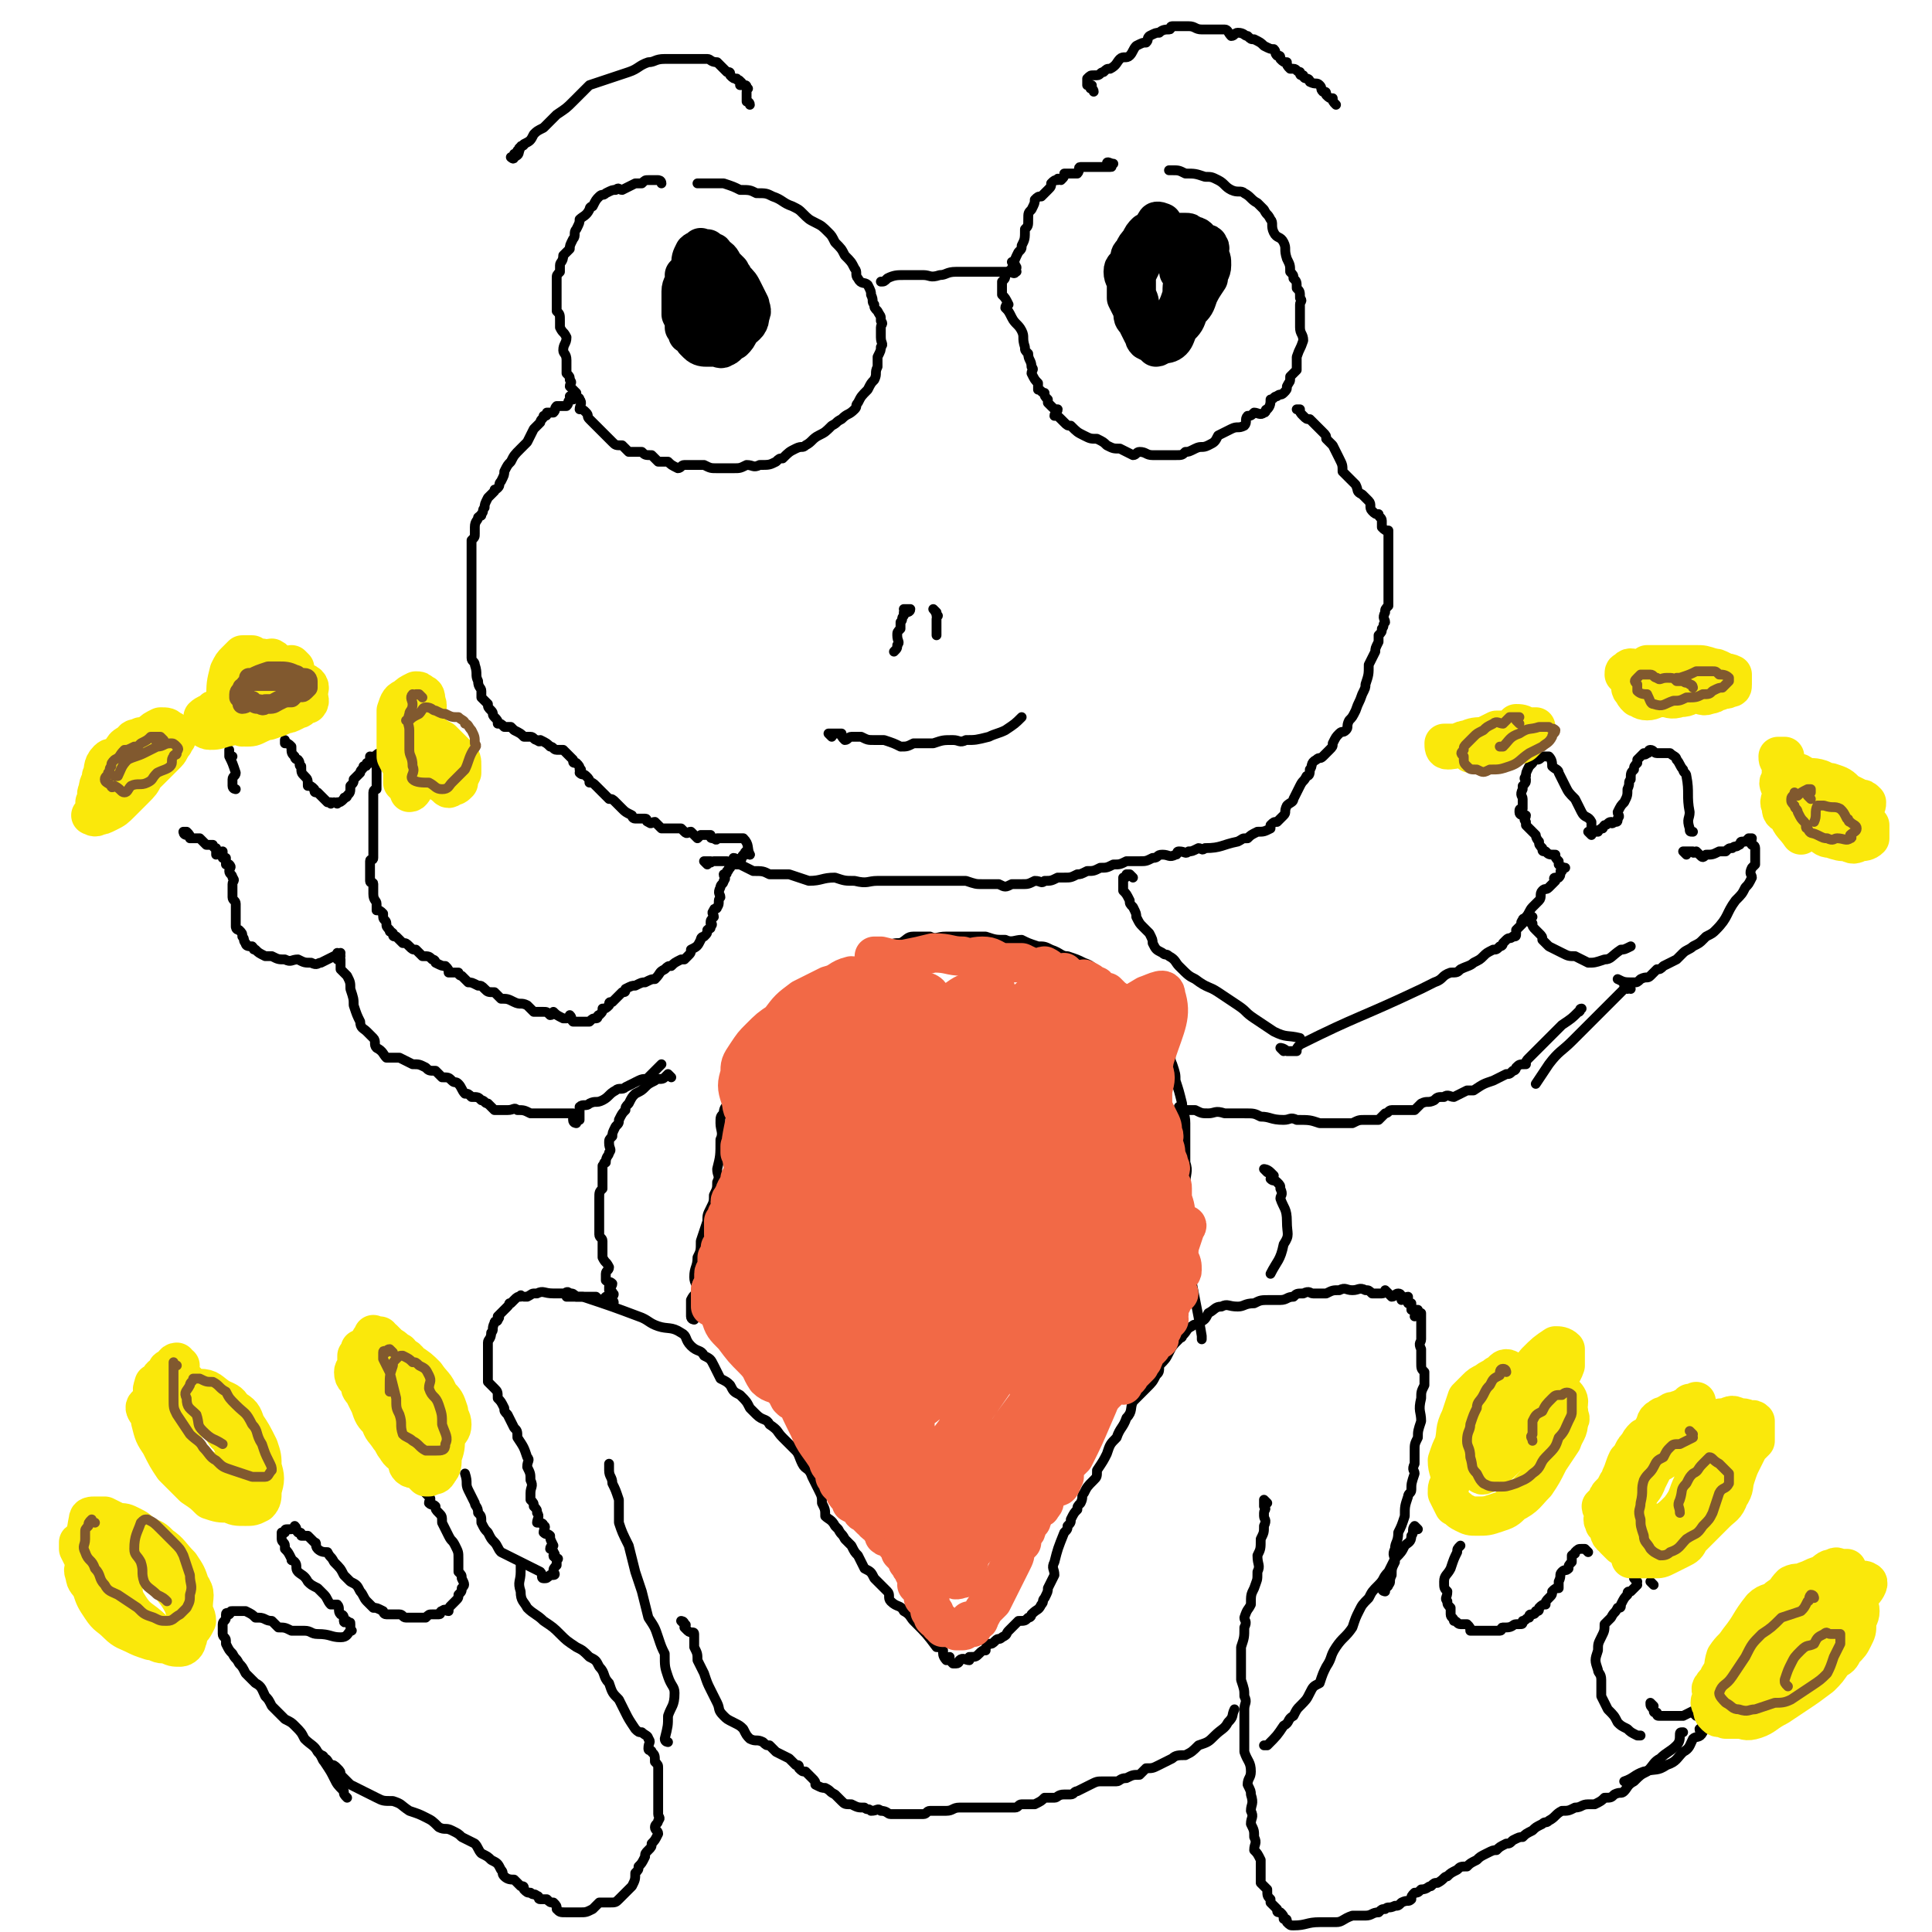 <svg viewBox='0 0 590 590' version='1.1' xmlns='http://www.w3.org/2000/svg' xmlns:xlink='http://www.w3.org/1999/xlink'><g fill='none' stroke='#000000' stroke-width='3' stroke-linecap='round' stroke-linejoin='round'><path d='M175,122c0,0 -1,-1 -1,-1 0,0 1,0 2,0 0,1 -1,1 -2,1 -1,1 0,1 -1,2 -1,0 -1,0 -2,0 0,0 0,0 -1,0 -1,1 0,1 -1,2 -1,0 -1,0 -2,0 0,1 0,1 -1,1 0,1 -1,1 -1,2 -1,1 -1,1 -2,2 -1,2 -1,2 -2,4 -1,1 -1,1 -2,2 -2,2 -2,2 -3,4 -1,1 -1,1 -2,3 0,1 0,1 -1,3 -1,1 0,1 -1,2 -1,1 -1,0 -1,1 -1,1 -1,1 -2,2 -1,2 -1,2 -1,3 -1,1 0,1 -1,2 0,1 0,0 -1,1 0,1 -1,1 -1,3 0,1 0,1 0,2 0,1 0,1 -1,2 0,1 0,1 0,1 0,1 0,1 0,2 0,1 0,1 0,2 0,1 0,1 0,2 0,2 0,2 0,4 0,1 0,1 0,2 0,2 0,2 0,3 0,1 0,1 0,3 0,1 0,1 0,2 0,1 0,1 0,1 0,1 0,1 0,1 0,1 0,1 0,2 0,0 0,0 0,1 0,1 0,1 0,1 0,1 0,1 0,2 0,0 0,0 0,1 0,1 0,1 0,1 0,2 0,2 0,3 0,1 0,1 0,2 0,1 1,1 1,2 1,3 0,3 1,5 0,2 1,2 1,3 0,1 0,1 0,2 1,1 1,1 2,2 0,1 0,1 1,2 1,1 0,1 1,2 1,1 1,1 1,2 1,0 1,0 2,1 1,0 1,0 2,0 1,1 1,1 1,1 2,1 2,1 3,2 1,0 1,0 2,0 1,0 1,1 2,1 1,1 1,0 1,0 2,1 2,1 3,2 1,0 1,1 2,1 1,0 1,0 2,0 1,1 1,1 2,2 0,0 0,0 1,1 0,1 0,1 1,1 1,1 1,1 1,2 1,0 0,0 0,1 1,1 1,0 2,1 1,1 1,1 1,2 1,0 1,0 2,1 0,0 0,0 1,1 1,1 1,1 1,1 1,1 1,1 2,2 1,0 1,0 2,1 1,1 1,1 2,2 1,1 1,1 3,2 0,0 0,1 1,1 1,0 1,0 3,0 1,0 0,1 1,1 1,1 1,0 2,0 1,1 1,1 2,2 1,0 1,0 2,0 1,0 1,0 1,0 2,0 2,0 3,0 1,1 1,1 1,1 1,1 1,0 2,0 1,1 1,1 2,2 0,0 0,0 1,-1 0,0 0,0 1,0 0,0 0,0 1,0 0,0 0,0 1,0 0,1 0,1 1,1 1,1 1,0 1,0 1,0 1,0 2,0 1,0 1,0 1,0 1,0 1,0 1,0 0,0 0,0 1,0 1,0 1,0 2,0 1,0 1,0 1,0 2,2 1,3 2,5 '/><path d='M229,261c0,0 -1,-1 -1,-1 -1,0 0,1 -1,1 0,1 0,0 0,0 -1,1 0,1 -1,2 -1,0 -1,-1 -2,-1 0,1 1,1 0,2 0,0 -1,0 -1,1 -1,0 0,1 -1,1 0,1 0,1 -1,1 0,1 1,1 0,2 0,1 -1,1 -1,2 -1,2 0,2 0,3 -1,1 0,2 -1,3 0,1 -1,0 -1,1 -1,1 0,1 0,2 -1,1 -1,1 -1,2 0,0 1,0 0,1 0,1 0,0 -1,1 0,1 0,1 -1,2 0,0 -1,0 -1,1 -1,2 -1,2 -3,3 0,1 0,1 -1,2 0,0 0,0 -1,1 -1,0 -1,0 -1,0 -2,1 -2,1 -3,2 -1,0 -1,0 -2,1 -2,1 -1,1 -3,3 -1,0 -1,0 -3,1 -1,0 -1,0 -3,1 -1,0 -1,0 -3,1 0,1 0,1 -1,1 -1,1 -1,1 -2,2 0,0 0,0 -1,1 -1,0 -1,0 -1,1 -1,1 -1,1 -2,1 0,1 0,1 -1,2 -1,0 0,1 -1,1 -1,0 -1,0 -2,1 0,0 0,0 0,0 -1,0 -1,0 -1,0 -1,0 -1,0 -1,0 -1,0 -1,0 -1,0 -1,0 -1,0 -1,0 -1,0 -1,0 -1,0 -1,-1 0,-1 -1,-2 0,0 0,1 -1,1 -1,0 -1,0 -1,0 -2,-1 -2,-1 -3,-2 0,0 0,1 -1,1 -1,-1 -1,-1 -2,-1 -1,0 -2,0 -3,0 -1,-1 -1,-1 -2,-2 -2,-1 -2,0 -4,-1 -2,-1 -2,-1 -4,-1 -1,-1 -1,-1 -2,-2 -2,0 -2,0 -3,-1 -1,-1 -1,-1 -2,-1 -2,-1 -2,-1 -3,-1 -1,-1 -1,-1 -2,-2 -1,0 -1,-1 -1,-1 -1,0 -2,0 -3,0 0,-1 0,-1 -1,-2 -1,0 -1,0 -3,-1 0,0 0,-1 -1,-1 -1,-1 -1,-1 -3,-1 -1,-1 -1,-1 -2,-2 -1,0 -1,0 -2,-1 -1,-1 -1,-1 -2,-1 -1,-1 -1,-1 -2,-2 -1,0 -1,0 -1,-1 -1,-1 -1,0 -1,-1 -1,-1 -1,-1 -1,-2 0,-1 -1,-1 -1,-2 0,-1 0,-1 0,-1 -1,-1 -1,-1 -2,-1 0,-1 0,-1 0,-2 0,-1 -1,-1 -1,-3 0,0 0,0 0,-1 0,-1 0,-1 0,-2 0,-1 -1,0 -1,-1 0,-1 0,-1 0,-2 0,-1 0,-1 0,-2 0,-1 0,-1 0,-2 0,-1 1,0 1,-1 0,-1 0,-1 0,-1 0,-1 0,-1 0,-2 0,0 0,0 0,-1 0,-1 0,-1 0,-1 0,-1 0,-1 0,-2 0,0 0,0 0,-1 0,0 0,0 0,-1 0,-1 0,-1 0,-2 0,-1 0,-1 0,-2 0,-1 0,-1 0,-1 0,-1 0,-1 0,-1 0,0 0,0 0,-1 0,-1 0,-1 0,-2 0,0 0,0 0,-1 0,0 0,-1 0,-1 0,-1 1,-1 1,-1 0,-1 0,-1 0,-2 0,0 0,0 0,-1 0,0 0,0 0,-1 0,0 0,0 0,-1 0,0 0,0 0,-1 0,-1 0,-1 0,-2 1,0 1,1 2,0 0,0 -1,0 -1,-1 0,0 0,0 0,-1 0,0 0,-1 0,-1 0,0 1,0 1,0 0,0 0,0 0,0 '/><path d='M120,229c0,0 -1,-1 -1,-1 0,0 0,-1 0,-1 0,0 0,1 -1,1 0,0 -1,0 -1,0 0,1 1,1 0,2 0,0 -1,0 -1,0 -1,0 -1,1 -2,1 0,1 -1,0 -1,0 0,1 0,1 0,2 0,0 0,0 -1,0 0,1 0,1 -1,1 0,1 -1,1 -1,2 -1,1 -1,1 -2,2 0,1 0,1 -1,2 0,2 0,2 -1,3 0,1 -1,0 -1,1 -1,1 -1,1 -2,1 0,1 0,0 -1,0 -1,0 -1,1 -1,0 -1,0 -1,0 -1,0 -1,-1 -1,-1 -2,-2 0,0 0,0 -1,-1 -1,0 -1,0 -1,-1 -1,-1 -1,-1 -2,-1 0,-2 0,-2 -1,-3 -1,-1 -1,-1 -1,-3 -1,0 0,-1 -1,-2 0,0 -1,0 -1,-1 -1,-1 -1,-1 -1,-3 -1,-1 -1,-1 -2,-1 0,-1 0,-1 0,-1 '/><path d='M71,231c-1,0 -1,-1 -1,-1 0,-1 0,-1 0,-1 0,0 0,1 0,2 1,2 1,2 2,5 0,1 -1,1 -1,2 0,1 0,1 0,2 0,1 1,1 1,1 '/><path d='M57,255c-1,0 -1,-1 -1,-1 0,0 1,0 1,0 1,1 1,1 1,2 1,0 1,0 2,0 0,0 0,0 1,0 1,1 1,1 2,2 1,0 1,0 2,0 0,1 1,1 1,1 0,1 0,1 0,2 1,0 1,-1 2,-1 0,1 0,1 0,2 0,0 1,0 1,0 0,1 0,1 0,2 0,0 1,0 1,0 1,1 0,1 0,2 0,1 1,1 1,2 1,1 0,1 0,2 0,2 0,2 0,4 0,1 1,1 1,2 0,2 0,2 0,4 0,1 0,1 0,3 0,0 0,1 1,1 1,1 1,1 1,2 1,1 0,1 1,2 0,1 1,1 2,1 1,1 0,1 1,1 1,1 1,1 3,2 1,0 1,0 2,0 2,1 2,1 4,1 2,1 2,0 4,0 2,1 2,1 4,1 2,1 2,0 3,0 2,-1 2,-1 4,-2 1,0 1,0 2,-1 '/><path d='M104,292c0,0 -1,-1 -1,-1 0,0 0,1 0,2 1,0 1,0 1,0 0,1 0,1 0,1 0,1 0,1 0,2 1,1 1,1 2,2 1,2 1,2 1,4 1,3 1,3 1,5 1,3 1,3 2,5 0,2 1,2 2,3 1,1 1,1 2,2 1,1 0,2 1,3 2,1 2,2 3,3 2,0 2,0 4,0 2,1 2,1 4,2 2,0 2,0 4,1 1,1 1,1 3,1 1,1 1,1 2,2 2,0 2,0 3,1 1,1 1,0 2,1 1,1 1,2 2,3 1,0 1,0 2,1 2,0 2,0 3,1 1,0 1,1 2,1 1,1 1,1 2,2 1,0 1,0 1,0 2,0 2,0 3,0 2,0 2,-1 3,0 2,0 2,0 4,1 1,0 2,0 4,0 1,0 1,0 3,0 2,0 2,0 4,0 1,0 1,0 2,0 '/><path d='M176,343c0,0 -1,0 -1,-1 0,0 0,0 0,-1 1,0 1,1 2,1 0,-1 0,-1 0,-2 0,-1 0,-1 0,-2 1,-1 2,0 3,-1 2,-1 2,0 4,-1 2,-1 2,-2 4,-3 1,-1 2,0 3,-1 2,-1 2,-1 4,-2 2,-1 2,0 3,-1 2,-2 2,-2 3,-3 1,-1 1,-1 1,-1 '/><path d='M205,329c0,0 -1,-1 -1,-1 0,0 0,0 -1,1 -1,1 -2,0 -3,1 -2,1 -2,1 -3,2 -1,1 -1,1 -3,2 -1,1 -1,1 -2,3 -1,1 -1,1 -1,2 -1,1 -1,1 -2,3 0,1 0,1 -1,2 -1,2 -1,2 -1,3 -1,1 -1,1 -1,2 0,2 1,2 0,3 0,1 -1,1 -1,3 -1,0 0,0 -1,1 0,2 0,2 0,3 0,1 0,1 0,2 0,1 0,1 0,2 -1,1 -1,1 -1,3 0,1 0,1 0,2 0,1 0,1 0,2 0,1 0,1 0,2 0,1 0,1 0,2 0,1 0,1 0,3 0,1 1,1 1,2 0,1 0,1 0,3 0,1 0,1 0,2 1,2 1,1 2,3 0,1 -1,1 -1,2 0,1 0,1 0,2 1,1 1,0 2,1 0,1 -1,1 -1,1 0,1 0,1 0,1 1,1 1,0 1,1 1,0 0,1 0,1 0,1 0,1 0,1 0,0 1,1 0,1 0,0 0,0 -1,0 0,-1 0,-2 -1,-2 0,0 0,0 -1,1 -1,0 -1,0 -1,0 -1,-1 -1,-1 -1,-1 -1,0 -1,0 -2,0 0,0 0,0 -1,0 -1,0 -1,0 -2,0 -1,0 -1,0 -1,0 -1,-1 -1,-1 -2,-1 -1,-1 -1,0 -2,0 -1,0 -1,0 -1,0 -1,0 -1,0 -2,0 -3,0 -3,-1 -5,0 -2,0 -1,0 -3,1 0,0 0,0 -1,0 -1,0 -1,-1 -1,0 -1,0 -1,0 -2,1 0,0 0,0 -1,1 -1,0 0,0 -1,1 -1,1 -1,1 -1,1 -1,1 -1,1 -2,2 0,0 1,0 0,1 0,1 -1,0 -1,1 -1,2 0,2 -1,3 0,2 -1,2 -1,3 0,1 0,1 0,3 0,2 0,2 0,4 0,1 0,1 0,2 0,1 0,1 0,3 1,1 1,1 2,2 1,1 1,1 1,3 1,1 1,1 2,3 0,1 0,1 1,2 1,2 1,2 2,4 1,1 1,1 1,3 2,3 2,3 3,6 1,1 0,1 0,3 1,2 1,2 1,4 1,2 0,2 0,4 0,1 0,1 0,2 1,1 1,1 1,2 1,1 1,1 1,2 1,1 0,2 0,3 1,0 2,0 2,1 1,0 0,1 0,2 1,1 1,0 2,1 0,1 0,1 1,3 0,0 -1,0 -1,1 0,0 1,0 1,1 1,1 0,1 0,1 0,1 1,0 1,1 1,0 0,0 0,1 0,1 0,1 0,1 -1,1 -1,1 -1,2 0,0 1,1 0,1 0,0 0,0 -1,0 -1,1 -1,1 -2,1 -1,0 0,-1 -1,-2 -6,-3 -6,-3 -12,-6 -1,-1 -1,-2 -2,-3 -1,-1 -1,-1 -2,-3 -1,-1 -1,-1 -2,-3 0,-2 0,-2 -1,-3 0,-2 -1,-2 -1,-3 -1,-2 -1,-2 -2,-4 -1,-2 0,-2 -1,-5 '/><path d='M131,457c0,0 -1,-1 -1,-1 0,0 1,1 1,1 1,1 0,1 0,2 1,1 1,0 2,1 0,1 0,1 1,2 1,1 1,1 1,3 1,2 1,2 2,4 1,2 1,1 2,3 1,2 1,2 1,4 0,2 0,2 0,4 1,1 1,1 1,2 1,2 1,2 0,3 0,1 0,1 -1,2 0,1 0,1 -1,2 -1,1 -1,1 -1,1 -1,1 -1,1 -1,2 -1,0 -1,-1 -2,0 -1,0 0,1 -1,1 -1,0 -1,0 -2,0 -1,0 -1,0 -2,1 -2,0 -2,0 -3,0 -1,0 -1,0 -3,0 -1,0 -1,-1 -2,-1 -1,0 -1,0 -2,0 -1,0 -1,0 -2,0 -1,0 -1,-1 -1,-1 -2,-1 -2,-1 -3,-1 -1,-1 -1,-1 -2,-2 -1,-1 -1,-2 -2,-3 -1,-2 -1,-2 -3,-3 -1,-1 -1,-1 -2,-2 -1,-2 -1,-2 -3,-4 -1,-2 -1,-1 -2,-3 -1,0 -2,0 -3,-1 -1,-1 0,-2 -1,-2 -1,-1 -1,-1 -2,-2 -1,0 -1,0 -2,0 0,-1 0,-1 -1,-1 -1,-1 0,-1 -1,-2 0,0 0,1 -1,1 0,0 0,0 -1,0 -1,0 -1,0 -1,1 -1,0 -1,0 -1,0 0,1 0,1 0,1 0,1 0,1 0,1 0,1 1,1 1,2 0,0 0,0 0,1 1,1 1,1 2,3 0,1 0,0 1,1 1,1 0,2 1,3 1,1 2,1 3,3 1,1 1,1 3,2 1,1 1,1 2,2 1,1 1,2 2,3 1,0 1,0 2,0 1,1 0,2 1,3 0,0 1,0 1,1 0,0 0,1 0,1 0,1 1,0 1,0 1,1 1,0 1,1 0,0 0,0 0,1 0,1 1,1 0,1 -1,1 -1,2 -3,2 -3,0 -3,-1 -7,-1 -2,0 -2,-1 -4,-1 -2,0 -2,0 -4,0 -2,-1 -2,-1 -4,-1 -1,-1 -1,-1 -2,-2 -2,0 -2,-1 -4,-1 0,0 -1,0 -1,0 -1,-1 -1,-1 -3,-2 0,0 0,0 -1,0 -1,0 -1,0 -2,0 -1,0 -1,0 -1,0 -1,0 0,0 -1,1 0,0 -1,-1 -1,0 0,0 0,1 0,1 0,1 -1,1 -1,2 0,0 0,0 0,1 0,1 0,1 0,1 0,1 0,1 0,1 0,1 1,1 1,2 0,0 0,0 0,1 1,2 1,2 2,3 1,2 1,1 2,3 1,1 1,1 2,3 1,1 1,1 3,3 2,1 2,2 3,4 1,1 1,1 2,3 2,2 2,2 4,4 2,1 2,1 3,2 2,2 2,2 3,4 2,2 3,2 4,4 2,2 1,2 2,3 2,3 2,3 3,5 1,2 1,2 3,4 0,1 0,1 1,2 '/><path d='M99,537c0,0 -1,0 -1,-1 0,0 1,0 1,1 1,0 1,1 2,2 1,0 1,0 2,1 1,1 1,1 1,2 2,2 2,2 3,3 2,1 2,1 4,2 2,1 2,1 4,2 2,1 2,1 5,1 3,1 2,1 5,3 3,1 3,1 5,2 2,1 2,1 4,3 2,1 2,0 4,1 2,1 2,1 3,2 2,1 2,1 4,2 1,1 1,2 2,3 2,1 2,1 3,2 2,1 2,1 3,3 1,1 0,1 1,2 1,1 2,1 3,1 1,1 1,1 2,2 1,0 1,0 1,1 1,1 1,1 2,1 1,1 1,0 2,1 1,0 0,1 1,1 1,0 1,0 2,0 1,1 1,1 2,1 1,1 1,1 1,2 1,1 1,1 3,1 0,0 0,0 1,0 1,0 1,0 3,0 2,0 2,0 4,-1 1,-1 1,-1 2,-2 2,0 2,0 3,0 2,0 2,0 3,-1 2,-2 2,-2 4,-4 1,-2 1,-2 1,-4 1,-1 1,-1 1,-2 1,-1 1,-1 2,-3 0,-1 0,-1 1,-2 1,-1 1,-1 1,-2 1,-1 1,-1 2,-3 0,-1 -1,-1 -1,-2 0,-1 1,-1 1,-2 1,-1 0,-1 0,-2 0,-3 0,-3 0,-5 0,-1 0,-1 0,-3 0,-2 0,-2 0,-4 0,-1 0,-1 0,-2 0,-1 0,-1 -1,-2 0,-2 0,-2 -1,-3 0,-1 -1,0 -1,-1 0,-2 1,-2 0,-3 0,-1 -1,-1 -2,-2 -1,0 -1,0 -2,-1 -2,-3 -2,-3 -3,-5 -1,-2 -1,-2 -2,-4 -2,-2 -2,-2 -3,-5 -2,-2 -1,-3 -3,-5 -1,-2 -1,-2 -3,-3 -2,-2 -2,-2 -4,-3 -3,-2 -3,-2 -5,-4 -2,-2 -2,-2 -5,-4 -2,-2 -3,-2 -5,-4 -1,-2 -2,-2 -2,-5 -1,-3 0,-3 0,-6 0,-1 0,-1 0,-2 '/><path d='M204,532c0,0 -1,0 -1,-1 0,0 0,0 0,0 1,-4 1,-4 1,-7 1,-3 2,-3 2,-7 0,-2 -1,-2 -2,-5 -1,-3 -1,-3 -1,-7 -1,-2 -1,-2 -2,-5 -1,-3 -1,-3 -3,-6 -1,-4 -1,-4 -2,-8 -1,-3 -1,-3 -2,-6 -1,-4 -1,-4 -2,-8 -2,-4 -2,-4 -3,-7 0,-3 0,-4 0,-7 -1,-3 -1,-3 -2,-5 0,-2 -1,-2 -1,-4 0,-1 0,-1 0,-2 0,0 0,0 0,0 '/><path d='M209,496c0,0 -1,-1 -1,-1 0,0 1,0 1,1 1,0 0,1 0,1 1,1 1,1 1,1 1,1 2,0 2,1 0,2 0,2 0,4 1,2 1,2 1,4 1,2 1,2 2,4 1,3 1,3 2,5 1,2 1,2 2,4 1,2 0,2 2,4 1,1 1,1 3,2 2,1 2,1 3,2 1,2 1,2 2,3 2,1 2,0 4,1 1,1 1,1 2,1 1,1 1,1 2,2 2,1 2,1 4,2 1,1 1,1 2,2 1,0 1,0 1,1 1,1 1,1 2,1 1,1 1,1 2,2 1,1 1,1 1,2 2,1 2,1 3,1 2,1 1,1 3,2 1,1 1,1 2,2 1,1 1,1 3,1 2,1 2,1 4,1 1,1 1,0 2,1 2,0 2,-1 3,0 2,0 2,1 3,1 1,0 1,0 2,0 2,0 2,0 3,0 2,0 2,0 3,0 1,0 1,0 2,0 1,0 1,-1 2,-1 2,0 2,0 3,0 1,0 1,0 2,0 2,0 2,-1 4,-1 1,0 1,0 2,0 2,0 2,0 4,0 2,0 2,0 4,0 2,0 2,0 5,0 1,0 1,0 2,0 1,0 1,-1 2,-1 2,0 2,0 3,0 1,0 1,0 1,0 2,-1 2,-1 3,-2 2,0 2,0 3,0 1,0 1,-1 3,-1 1,0 1,0 2,0 1,0 1,-1 2,-1 2,-1 2,-1 4,-2 2,-1 2,-1 4,-1 2,0 2,0 4,0 1,0 1,-1 3,-1 2,-1 2,-1 4,-1 1,-1 1,-1 2,-2 2,0 2,0 4,-1 2,-1 2,-1 4,-2 1,-1 2,-1 4,-1 2,-1 2,-1 4,-3 3,-1 3,-1 5,-3 2,-2 3,-2 4,-4 2,-2 1,-2 2,-4 '/><path d='M387,459c0,0 -1,-1 -1,-1 0,0 0,1 0,2 1,1 0,1 0,2 0,0 0,0 0,1 0,1 1,1 0,3 0,2 0,2 -1,4 0,3 0,3 -1,5 0,3 1,3 0,5 0,3 0,2 -1,5 -1,2 -1,2 -1,5 -1,2 -1,1 -2,4 0,1 1,1 0,3 0,3 0,3 -1,6 0,3 0,3 0,5 0,3 0,3 0,5 1,3 1,3 1,5 1,2 0,2 0,4 0,2 0,2 0,4 0,2 0,2 0,3 0,2 0,2 0,3 0,2 0,2 0,3 1,3 2,3 2,6 0,2 -1,2 -1,4 1,2 1,2 1,3 1,3 0,3 0,5 1,2 0,2 0,4 1,2 1,2 1,4 1,2 0,2 0,4 1,1 1,1 2,3 0,2 0,2 0,4 0,1 0,1 0,3 1,1 1,1 2,2 0,2 0,2 1,3 0,0 0,0 0,1 1,1 1,1 2,2 0,1 0,1 1,1 1,1 1,1 1,2 1,0 1,0 1,1 1,1 1,1 2,1 4,0 4,-1 8,-1 2,0 2,0 5,0 2,0 2,-1 5,-2 2,0 2,0 4,0 2,0 2,-1 4,-1 1,-1 1,-1 2,-1 1,-1 1,0 3,-1 1,0 1,0 2,-1 2,-1 2,0 3,-1 0,-1 0,-1 1,-2 1,0 1,0 2,-1 2,0 2,-1 3,-1 1,-1 1,-1 2,-1 2,-1 2,-2 3,-2 1,-1 1,-1 3,-2 1,-1 1,-1 3,-1 1,-1 1,-1 3,-2 1,-1 1,-1 3,-2 2,-1 2,-1 3,-1 1,-1 1,-1 3,-2 1,0 1,0 2,-1 2,-1 2,-1 3,-1 1,-1 1,-1 3,-2 1,-1 1,-1 3,-2 1,-1 1,0 2,-1 2,-1 2,-2 4,-3 2,0 2,0 4,-1 2,0 2,-1 4,-1 1,0 1,0 2,0 2,-1 2,-1 3,-2 2,0 2,0 3,-1 2,-1 2,0 3,-1 1,-1 1,-2 3,-3 2,-2 2,-2 4,-3 2,-2 2,-3 4,-4 2,-2 3,-2 5,-4 1,-1 1,-2 1,-3 0,-1 0,-1 1,-1 '/><path d='M500,483c0,0 -1,-1 -1,-1 0,0 1,1 1,2 -1,1 -1,1 -2,2 -1,0 -1,0 -1,1 -1,1 -1,1 -2,3 0,1 0,1 -1,1 -1,2 -1,1 -2,3 -1,1 -1,1 -2,2 0,2 0,2 -1,4 -1,2 -1,2 -1,4 -1,3 -1,3 0,6 0,1 1,1 1,3 0,2 0,3 0,5 1,2 1,2 2,4 2,2 2,2 3,4 1,1 1,1 3,2 1,1 1,1 3,2 0,0 0,0 1,0 '/><path d='M505,521c0,0 -1,-1 -1,-1 0,1 0,1 1,2 0,1 0,1 1,1 0,1 0,1 1,1 0,0 0,0 1,0 1,0 1,0 2,0 2,0 2,0 4,0 2,-1 2,-1 4,-2 1,-1 1,-1 2,-2 1,0 1,0 1,0 '/><path d='M518,524c0,0 -1,-1 -1,-1 0,0 1,1 2,1 1,0 1,0 1,0 0,0 1,0 1,0 0,0 0,1 0,1 0,1 0,1 0,2 -1,1 -1,0 -2,1 0,1 1,1 1,1 -1,2 -2,1 -3,2 -1,2 -1,3 -3,4 -2,2 -2,3 -5,4 -3,2 -3,1 -7,2 -3,1 -3,2 -6,3 0,0 0,0 0,0 '/><path d='M505,484c0,0 -1,-1 -1,-1 '/><path d='M485,474c0,0 0,0 -1,-1 -1,0 -1,0 -1,0 -1,0 -1,0 -2,1 0,1 0,0 -1,1 0,1 0,1 0,2 -1,1 -1,1 -1,2 -1,1 -1,0 -2,1 -1,1 0,1 -1,3 0,1 0,1 0,2 -1,0 -1,0 -2,1 0,1 0,1 -1,2 -1,1 -1,1 -1,2 -1,0 -1,0 -2,1 0,1 0,1 -1,1 0,1 -1,1 -1,1 -1,0 -1,0 -1,1 -1,0 -1,1 -2,1 0,1 0,1 -1,1 -1,0 -1,0 -1,0 -1,0 -1,1 -3,1 0,0 0,0 -1,0 -1,0 0,1 -1,1 -1,0 -1,0 -1,0 -2,0 -2,0 -3,0 0,0 0,0 -1,0 -1,0 -1,0 -2,0 -1,0 -1,0 -2,0 0,-1 0,-1 -1,-2 -1,0 -1,0 -2,0 -1,0 -1,-1 -2,-1 0,-1 -1,-1 -1,-2 0,-1 0,-1 0,-2 -1,-1 -1,-1 -1,-2 -1,-1 0,-1 0,-3 -1,-1 -1,-1 -1,-3 0,-2 1,-2 2,-4 1,-3 1,-3 2,-5 0,-1 0,-1 1,-2 '/><path d='M433,467c0,0 -1,-1 -1,-1 -1,1 0,2 -1,3 0,2 -1,2 -2,3 -1,2 -1,2 -3,4 -1,2 -1,2 -2,4 -2,2 -1,2 -3,4 -2,2 -2,2 -3,4 -2,2 -2,2 -3,4 -1,2 -1,2 -2,5 -2,3 -3,3 -5,6 -2,3 -1,3 -3,6 -1,2 -1,2 -2,5 -2,1 -2,1 -3,3 -1,2 -1,2 -3,4 -1,1 -1,1 -2,3 -2,1 -1,2 -3,3 -2,3 -2,3 -5,6 0,0 0,0 -1,0 '/><path d='M423,486c0,0 -1,0 -1,-1 0,0 2,0 2,-1 1,-1 0,-1 1,-3 0,-2 0,-2 1,-4 0,-2 -1,-2 0,-4 0,-2 1,-2 1,-5 1,-2 1,-2 2,-5 0,-3 0,-3 1,-6 0,-1 1,-1 1,-2 0,-2 0,-2 1,-5 0,-1 -1,-1 0,-3 0,-2 0,-2 0,-4 0,-2 0,-2 1,-4 0,-2 0,-2 1,-5 0,-3 -1,-3 0,-7 0,-2 0,-2 1,-4 0,-2 0,-2 0,-4 -1,-1 -1,-1 -1,-3 0,-2 0,-2 0,-4 -1,-2 0,-2 0,-3 0,-2 0,-2 0,-3 0,0 0,0 0,-1 0,-1 0,-1 0,-2 0,-1 0,-1 0,-2 -1,0 -2,1 -2,1 0,-1 1,-1 1,-2 -1,0 -1,0 -2,0 0,-1 0,-1 0,-2 -1,0 -1,0 -1,0 0,-1 0,-1 0,-2 -1,0 -1,1 -2,1 0,-1 0,-2 -1,-2 -1,0 -1,1 -2,1 -1,-1 -1,-1 -2,-2 0,0 0,1 -1,1 -1,0 -1,0 -3,0 -1,-1 -1,-1 -2,-1 -2,-1 -2,0 -4,0 -2,0 -2,-1 -4,0 -2,0 -2,0 -4,1 -2,0 -2,0 -4,0 -1,0 -1,-1 -3,0 -2,0 -2,0 -3,1 -2,0 -2,1 -4,1 -2,0 -2,0 -3,0 -3,0 -3,0 -5,1 -3,0 -3,1 -5,1 -3,0 -3,-1 -5,0 -2,0 -2,1 -4,2 -1,2 -1,2 -3,3 -1,1 -1,0 -2,1 -2,1 -1,1 -3,3 0,1 -1,0 -1,1 -2,2 -2,2 -3,4 -1,2 -1,2 -3,4 0,2 0,2 -1,3 -1,2 -1,2 -3,4 -2,2 -2,2 -4,4 -1,2 0,3 -2,5 -1,3 -2,3 -3,6 -2,2 -2,2 -3,5 -1,2 -1,2 -3,5 0,2 0,2 -1,3 -2,2 -2,2 -3,4 -1,1 0,1 -1,3 -1,1 -1,1 -1,2 -1,1 -1,1 -2,3 0,1 0,1 -1,2 0,1 0,1 -1,2 -2,5 -2,5 -3,9 -1,2 0,2 0,4 -1,2 -1,2 -2,4 0,1 0,1 -1,3 -1,1 0,1 -1,2 -1,2 -1,1 -3,3 0,0 0,1 -1,1 -1,1 -1,1 -3,1 -1,1 -1,1 -3,3 -1,1 0,1 -2,2 -1,1 -1,0 -2,1 -1,1 -1,1 -2,1 -1,1 -1,1 -1,2 -1,0 -1,0 -2,1 -1,1 -1,1 -3,1 0,0 0,0 0,1 -1,0 -2,-1 -3,0 0,0 0,1 -1,1 0,0 -1,0 -1,0 -1,-1 -1,-1 -1,-2 0,0 0,1 -1,1 0,0 -1,-1 -1,-2 0,0 0,0 0,-1 -1,-1 -1,-1 -2,-1 -3,-4 -3,-4 -7,-8 -1,-1 -1,-2 -3,-3 -1,-2 -2,-1 -4,-3 -1,-1 0,-2 -1,-3 -2,-2 -2,-2 -4,-4 -1,-2 -1,-2 -3,-3 -1,-2 -1,-2 -2,-4 -1,-1 -1,-1 -2,-3 -1,-1 -1,-1 -2,-2 -1,-2 -1,-1 -2,-3 -1,-1 -1,-1 -1,-1 -1,-2 -2,-2 -3,-3 0,-2 0,-2 -1,-4 0,-2 0,-2 -1,-4 -1,-2 -1,-2 -2,-4 -1,-3 -2,-2 -3,-4 -1,-2 -1,-3 -2,-4 -2,-2 -2,-2 -4,-4 -2,-2 -1,-2 -4,-4 -1,-2 -2,-1 -4,-3 -1,-1 -1,-1 -2,-2 -1,-2 -1,-2 -3,-4 -2,-1 -2,-1 -3,-3 -1,-1 -1,-1 -3,-2 -1,-2 -1,-2 -2,-4 -1,-2 -1,-2 -3,-3 -1,-2 -2,-1 -4,-3 -2,-2 -1,-3 -3,-4 -3,-2 -4,-1 -7,-2 -3,-1 -3,-2 -6,-3 -8,-3 -8,-3 -17,-6 -2,0 -2,0 -5,0 '/><path d='M212,403c0,0 -1,0 -1,-1 0,0 0,0 0,-1 0,0 0,0 0,-1 0,0 0,0 0,-1 0,-1 0,-1 0,-2 1,-2 1,-1 2,-3 0,-2 -1,-2 -1,-4 0,-3 1,-3 1,-6 1,-2 1,-2 1,-5 1,-3 1,-3 2,-6 0,-2 0,-2 1,-4 1,-2 1,-2 1,-4 1,-2 1,-2 1,-4 1,-2 0,-2 0,-4 1,-4 1,-4 1,-9 1,-2 0,-3 0,-5 0,-2 0,-2 1,-3 0,-2 1,-2 1,-3 0,-1 0,-1 0,-3 1,-1 1,-1 2,-3 1,-1 1,-1 2,-2 2,-2 2,-2 4,-4 2,-3 2,-3 4,-5 1,-3 1,-3 3,-5 1,-2 1,-2 3,-4 2,-2 2,-2 3,-3 2,-2 1,-2 3,-4 1,-1 1,-1 2,-2 2,-2 1,-2 3,-3 2,-1 2,-1 4,-2 3,-2 3,-2 6,-3 2,-1 1,-2 3,-2 2,-1 2,-1 4,-2 2,0 2,-1 3,-1 2,-1 2,-1 4,-1 2,-1 2,-2 4,-2 3,0 3,0 5,0 2,1 2,0 5,0 3,0 3,0 5,0 3,0 3,0 7,0 3,1 3,1 6,1 2,1 3,0 5,0 2,1 2,1 5,2 2,0 2,0 4,1 3,1 3,2 5,2 3,1 3,1 5,2 3,1 3,2 5,4 3,2 3,2 6,4 2,2 3,2 5,4 2,2 1,2 2,4 2,2 2,2 3,4 1,2 1,2 2,4 2,2 2,1 3,3 1,2 0,2 1,4 1,3 1,3 1,5 1,3 1,3 2,7 0,3 1,3 1,6 0,3 0,3 0,7 0,2 0,2 0,5 1,3 0,3 0,7 0,4 0,4 0,8 1,4 1,4 1,8 1,4 0,5 0,8 1,6 1,6 2,11 1,5 1,5 2,11 0,0 0,0 0,1 '/><path d='M361,341c0,0 -1,0 -1,-1 0,0 0,0 0,-1 1,0 0,0 0,-1 1,0 1,0 2,1 1,0 1,0 3,0 2,1 2,1 4,1 2,0 2,-1 5,0 3,0 3,0 6,0 3,0 3,0 5,1 3,0 3,1 7,1 2,0 2,-1 4,0 4,0 4,0 7,1 2,0 2,0 5,0 3,0 3,0 5,0 2,-1 2,-1 4,-1 2,0 2,0 4,0 1,-1 1,-1 2,-2 1,0 1,-1 2,-1 2,0 2,0 4,0 1,0 2,0 3,0 1,-1 1,-1 2,-2 2,-1 2,0 4,-1 1,-1 1,-1 3,-1 1,-1 2,0 3,0 2,-1 2,-1 4,-2 1,0 1,0 2,0 3,-2 3,-2 6,-3 2,-1 2,-1 4,-2 1,0 1,0 2,-1 1,0 1,-1 1,-1 1,-1 1,-1 3,-1 0,-1 0,-1 1,-2 1,-1 1,-1 3,-3 1,-1 1,-1 3,-3 2,-2 2,-2 4,-4 3,-2 3,-2 5,-4 1,0 0,-1 1,-1 '/><path d='M387,358c0,0 -1,-1 -1,-1 0,0 1,0 2,1 0,0 0,0 1,1 0,0 -1,0 -1,1 1,1 1,0 2,1 1,1 1,1 1,2 1,2 0,2 0,3 1,3 2,3 2,7 0,4 1,4 -1,7 -1,5 -2,5 -4,9 '/><path d='M392,321c0,0 -1,-1 -1,-1 0,0 1,0 2,1 0,0 0,0 1,0 1,0 1,0 2,0 0,-1 0,-1 1,-2 18,-9 18,-8 37,-17 2,-1 2,-1 4,-2 3,-1 2,-2 5,-3 2,0 2,0 3,-1 2,-1 3,-1 4,-2 2,-1 2,-1 3,-2 1,-1 1,-1 3,-2 1,0 1,0 2,-1 1,0 1,-1 1,-1 1,-1 1,-1 1,-1 1,-1 1,0 2,-1 1,0 1,0 1,-1 0,-1 0,-1 0,-1 1,-1 1,-1 2,-2 0,0 -1,0 0,-1 0,-1 1,0 1,-1 1,-1 1,-2 2,-3 1,-1 1,-1 2,-2 1,-1 0,-2 1,-3 1,-1 1,0 2,-1 1,-1 1,-1 2,-2 0,0 -1,-1 0,-1 0,0 1,0 1,0 1,-1 0,-1 1,-2 0,0 -1,0 0,0 0,-1 1,-1 1,-1 0,0 -1,0 -2,-1 0,0 0,-1 0,-1 -1,-1 -1,-1 -1,-2 -2,0 -2,0 -3,-1 -1,0 -1,0 -1,-1 -1,-1 -1,-1 -1,-2 -1,-1 -1,-2 -1,-2 -1,-1 -1,-1 -2,-2 0,0 0,0 -1,-1 0,-1 0,-1 0,-1 -1,-1 0,-1 0,-2 -1,0 -2,0 -2,-1 0,-1 0,-1 1,-1 0,-1 0,-1 0,-2 0,0 0,0 0,-1 0,-1 -1,-1 0,-3 0,-1 0,0 0,-1 1,-1 1,-1 1,-2 0,0 -1,0 0,-1 0,-1 0,-1 1,-3 0,0 0,0 1,-1 0,0 0,-1 1,-1 1,0 1,0 2,-1 1,0 2,0 2,0 1,1 1,2 1,3 1,1 2,1 2,2 1,2 1,2 2,4 1,2 1,2 3,4 1,2 1,2 2,4 1,2 2,1 3,3 0,1 0,1 0,2 '/><path d='M486,255c0,0 -1,-1 -1,-1 0,0 1,1 2,0 0,0 0,0 1,0 0,-1 0,0 1,-1 1,0 0,0 1,-1 1,0 1,-1 2,-1 0,0 0,1 1,0 1,0 1,0 1,-1 1,-1 0,-1 0,-2 1,-2 1,-2 2,-3 1,-2 1,-2 1,-4 1,-2 0,-2 1,-3 0,-2 0,-2 1,-3 0,-1 0,-1 1,-2 0,-1 0,-1 0,-1 1,-1 1,-1 2,-2 0,0 0,1 1,0 1,0 0,-1 1,-1 1,0 1,1 2,1 1,0 1,0 2,0 1,0 1,0 2,0 1,1 2,1 2,2 1,1 1,2 2,3 0,1 1,1 1,2 1,5 0,6 1,11 0,2 -1,2 0,5 0,1 0,1 1,1 '/><path d='M515,261c0,0 -1,-1 -1,-1 1,0 1,0 3,0 0,1 1,0 1,0 1,1 1,1 1,1 1,1 1,1 2,0 2,0 2,0 4,-1 1,0 1,0 2,0 1,-1 1,-1 2,-1 1,-1 1,0 2,-1 1,0 0,-1 1,-1 1,0 1,0 1,0 1,-1 1,-1 1,-1 0,0 1,0 1,0 0,1 -1,1 0,2 0,0 1,0 1,1 0,0 0,1 0,2 0,0 0,0 0,1 0,1 0,1 0,2 -1,1 -1,1 -1,1 -1,2 0,2 0,3 -1,2 -1,2 -2,3 -1,2 -1,2 -3,4 -3,4 -2,5 -6,9 -1,1 -1,1 -3,2 0,0 0,0 -1,1 -1,1 -1,1 -3,2 -1,1 -2,1 -3,2 -1,1 -1,1 -2,2 -2,1 -2,1 -4,2 -1,1 -1,1 -2,1 -1,1 -1,1 -2,2 -1,1 -1,0 -3,1 -1,1 -1,1 -2,1 -3,0 -3,0 -5,-1 '/><path d='M468,282c0,0 -1,0 -1,-1 0,0 0,-1 1,-1 0,0 -1,1 0,2 0,1 0,1 1,2 0,0 0,0 1,1 1,1 1,1 1,2 1,1 1,1 2,2 2,1 2,1 4,2 2,1 2,1 4,1 2,1 2,1 4,2 2,0 2,0 5,-1 2,0 2,-1 5,-3 1,0 1,0 3,-1 '/><path d='M497,302c0,0 -1,-1 -1,-1 0,0 2,0 2,1 0,0 -1,-1 -2,0 0,0 0,0 -1,1 -2,2 -2,2 -4,4 -2,2 -2,2 -5,5 -3,3 -3,3 -6,6 -3,3 -4,3 -7,7 -2,3 -2,3 -4,6 '/><path d='M216,264c0,0 -1,-1 -1,-1 0,0 1,0 2,0 0,1 0,0 1,0 1,0 1,0 2,0 1,0 1,0 2,0 2,1 2,1 4,1 2,1 2,1 4,2 3,0 3,0 5,1 3,0 3,0 6,0 3,1 3,1 6,2 4,0 4,-1 8,-1 3,1 3,1 6,1 4,1 4,0 7,0 4,0 4,0 7,0 2,0 2,0 4,0 3,0 3,0 6,0 2,0 2,0 5,0 3,0 3,0 5,0 3,1 3,1 5,1 2,0 3,0 5,0 2,1 2,1 4,0 1,0 1,0 3,0 2,0 2,0 4,-1 2,0 2,1 3,0 2,0 2,0 4,-1 1,0 1,0 2,0 2,0 2,0 4,-1 1,0 1,0 3,-1 2,0 2,0 4,-1 2,0 2,0 4,-1 2,0 2,0 4,-1 2,0 2,0 4,0 2,0 2,0 4,-1 2,0 1,-1 3,-1 2,0 2,1 4,0 1,0 0,-1 1,-1 2,0 2,1 3,0 1,0 1,0 3,-1 1,0 1,1 2,0 5,0 5,-1 10,-2 2,-1 1,-1 3,-1 1,-1 1,-1 3,-2 2,0 2,0 4,-1 0,0 0,-1 0,-1 1,-1 1,-1 2,-1 1,-1 1,-1 2,-2 1,-1 0,-1 1,-3 1,-1 2,-1 2,-2 1,-2 1,-2 2,-4 1,-2 1,-1 2,-3 1,0 1,-1 1,-2 1,-1 0,-2 2,-3 1,-1 1,0 2,-1 1,-1 1,-1 2,-2 1,-1 1,-1 1,-2 1,-2 1,-2 2,-3 1,-1 1,0 2,-1 1,-1 0,-1 1,-3 1,-1 1,-1 2,-3 1,-3 1,-2 2,-5 1,-2 1,-2 1,-3 1,-3 1,-3 1,-6 1,-2 1,-2 2,-4 0,-1 0,-1 1,-3 0,-1 0,-1 0,-2 1,-1 1,-1 1,-2 1,-1 0,-1 1,-2 0,-1 -1,-1 0,-3 0,-1 0,-1 1,-2 0,-2 0,-2 0,-3 0,-1 0,-1 0,-3 0,-1 0,-1 0,-2 0,-2 0,-2 0,-4 0,-2 0,-2 0,-4 0,-2 0,-2 0,-4 0,-1 0,-1 0,-3 -1,0 -1,0 -2,-1 0,-1 0,-1 0,-2 0,-1 -1,-1 -1,-2 -1,0 -1,0 -2,-1 -1,-1 0,-2 -1,-3 -1,-1 -1,-1 -2,-2 -2,-1 -1,-1 -2,-3 -2,-2 -2,-2 -4,-4 0,-2 0,-2 -1,-4 -1,-2 -1,-2 -2,-4 -1,-1 -1,-1 -2,-2 0,-1 0,-1 -1,-2 -1,-1 -1,-1 -2,-2 -1,-1 -1,-1 -2,-2 -1,0 -1,0 -2,-1 -1,-1 -1,-1 -1,-2 0,0 0,0 -1,0 '/><path d='M346,268c0,0 -1,-1 -1,-1 0,0 0,0 -1,0 0,1 0,1 -1,1 0,0 0,1 0,1 0,0 0,0 0,1 0,0 0,0 0,1 0,1 0,1 0,1 1,1 1,1 2,3 0,1 0,1 1,2 1,2 1,2 1,3 1,2 1,2 2,3 1,1 1,1 2,2 1,2 1,2 1,3 1,2 1,2 3,3 1,1 1,0 2,1 2,1 2,2 3,3 3,3 3,3 5,4 4,3 4,2 7,4 3,2 3,2 6,4 3,2 2,2 5,4 3,2 3,2 6,4 4,2 4,1 8,2 '/><path d='M310,81c0,-1 -1,-1 -1,-1 0,0 1,0 1,1 1,1 0,1 0,1 0,1 1,1 0,1 0,1 -1,0 -2,0 0,0 0,0 -1,0 -2,0 -2,0 -4,0 -1,0 -1,0 -2,0 -2,0 -2,0 -4,0 -3,0 -3,0 -5,0 -3,0 -3,1 -5,1 -3,1 -3,0 -5,0 -3,0 -3,0 -6,0 -2,0 -3,0 -5,1 -1,1 -1,1 -2,1 '/><path d='M202,56c0,-1 -1,-1 -1,-1 0,0 0,0 -1,0 0,0 0,0 -1,0 0,0 0,0 -1,0 -1,0 -1,0 -2,1 -1,0 -1,0 -2,0 -2,1 -2,1 -4,2 -1,0 -1,-1 -2,0 -1,0 -1,0 -3,1 -1,1 -1,0 -2,1 -1,1 -1,1 -2,3 -1,0 -1,1 -1,1 -1,2 -2,2 -3,3 0,1 0,1 -1,3 -1,1 0,2 -1,3 -1,2 -1,2 -1,3 -1,1 -1,1 -2,2 0,2 -1,2 -1,3 0,1 0,1 0,2 -1,1 -1,1 -1,2 0,1 0,1 0,1 0,2 0,2 0,3 0,1 0,1 0,2 0,1 0,1 0,2 0,1 0,1 0,2 1,1 1,1 1,3 0,1 0,1 0,2 1,2 1,1 2,3 0,2 -1,2 -1,4 0,1 1,1 1,3 0,1 0,1 0,3 0,0 0,0 0,1 1,1 1,1 1,2 1,1 0,1 0,2 1,1 1,1 2,2 0,0 0,0 0,1 0,1 1,0 1,1 1,1 0,2 0,3 1,0 1,0 2,1 1,1 0,1 1,2 1,1 1,1 1,1 1,1 1,1 2,2 1,1 1,1 2,2 1,1 1,1 2,2 1,1 1,1 3,1 1,1 1,1 2,2 2,0 2,0 4,0 1,1 1,1 3,1 1,1 1,1 2,2 1,0 1,0 3,0 1,1 1,1 3,2 1,0 1,-1 2,-1 1,0 1,0 2,0 1,0 1,0 2,0 1,0 1,0 2,0 2,1 2,1 4,1 1,0 1,0 2,0 2,0 2,0 3,0 2,0 2,0 4,-1 2,0 2,1 4,0 3,0 3,0 5,-1 1,-1 1,-1 2,-1 2,-2 2,-2 4,-3 2,-1 2,0 3,-1 2,-1 2,-2 4,-3 2,-1 2,-1 4,-3 2,-1 1,-1 3,-2 2,-2 2,-1 4,-3 1,-1 0,-1 1,-2 1,-2 1,-2 3,-4 1,-2 1,-2 2,-3 1,-2 0,-2 1,-4 0,-2 0,-2 0,-3 1,-2 1,-2 1,-3 1,-1 0,-1 0,-3 0,-1 0,-1 0,-3 0,-1 1,-1 0,-2 0,-2 0,-1 -1,-3 -1,-1 -1,-1 -1,-2 -1,-1 0,-1 -1,-3 0,-1 0,-1 -1,-3 -1,-1 -2,0 -3,-2 -1,-1 0,-2 -1,-3 -1,-2 -1,-2 -3,-4 -1,-2 -1,-2 -3,-4 -1,-2 -1,-2 -2,-3 -2,-2 -2,-2 -4,-3 -2,-1 -2,-1 -4,-3 -1,-1 -1,-1 -3,-2 -3,-1 -3,-2 -6,-3 -2,-1 -2,-1 -5,-1 -2,-1 -2,-1 -5,-1 -2,-1 -2,-1 -5,-2 -4,0 -4,0 -8,0 '/><path d='M229,32c0,-1 -1,-1 -1,-1 0,-1 0,-1 0,-1 0,-1 0,-1 0,-2 0,-1 1,-1 0,-1 0,-1 0,-1 -1,-1 0,0 -1,0 -1,0 0,0 1,-1 0,-1 0,-1 -1,0 -1,-1 -1,0 -1,0 -2,-1 0,-1 0,-1 -1,-1 -2,-2 -2,-2 -3,-3 -2,0 -2,-1 -3,-1 -2,0 -2,0 -3,0 -2,0 -2,0 -4,0 -3,0 -3,0 -6,0 -3,0 -3,1 -5,1 -3,1 -3,2 -6,3 -3,1 -3,1 -6,2 -3,1 -3,1 -6,2 -2,2 -2,2 -5,5 -2,2 -2,2 -5,4 -2,2 -2,2 -4,4 -2,1 -2,1 -3,2 -1,2 -1,2 -3,3 0,1 -1,0 -1,1 -1,0 0,1 -1,1 0,1 -1,1 -1,1 0,1 0,1 0,1 -1,0 -1,0 -1,0 0,0 1,1 1,0 2,-1 1,-1 2,-3 '/><path d='M334,28c0,-1 -1,-1 -1,-1 0,-1 1,-1 0,-1 0,0 -1,0 -1,0 0,0 0,-1 0,-1 0,-1 0,-1 0,-1 1,-1 1,-1 2,-1 0,0 1,0 1,0 1,0 1,-1 2,-1 1,-1 1,-1 2,-1 2,-1 2,-2 3,-3 1,-1 2,0 3,-1 1,-1 1,-2 2,-3 2,-1 2,-1 3,-1 1,-1 0,-1 1,-2 2,-1 2,-1 3,-1 1,-1 2,-1 3,-1 1,0 0,-1 1,-1 2,0 2,0 3,0 1,0 1,0 2,0 2,0 2,1 4,1 2,0 2,0 3,0 2,0 2,0 4,0 1,0 1,1 2,2 1,0 1,-1 2,-1 2,0 2,1 3,1 1,1 1,1 2,1 2,1 2,1 3,2 2,1 2,1 3,1 1,1 0,1 1,2 1,0 1,0 1,1 1,1 1,1 2,1 0,1 0,1 1,2 1,0 1,0 1,0 1,0 1,1 2,1 0,1 0,1 1,1 0,1 1,1 1,1 1,0 1,1 1,1 2,1 2,0 3,1 1,1 0,1 1,2 1,0 1,0 1,1 1,1 1,1 2,1 0,1 0,1 1,2 0,0 0,0 0,0 '/><path d='M339,51c0,-1 -1,-1 -1,-1 0,-1 1,0 2,0 0,0 -1,0 -1,0 0,1 1,1 0,1 0,0 -1,0 -2,0 0,0 0,0 -1,0 0,0 0,0 -1,0 -1,0 -1,0 -2,0 -2,0 -2,0 -3,0 -1,0 0,1 -1,2 -1,0 -1,0 -2,0 -1,0 -1,0 -2,0 0,1 0,1 -1,2 -1,0 -1,-1 -1,0 -1,0 -1,0 -2,1 0,1 0,1 -1,2 -1,1 -1,1 -2,2 -1,0 -1,0 -2,1 0,1 0,1 -1,3 -1,1 -1,1 -1,3 0,2 0,2 -1,3 0,3 0,3 -1,5 0,1 0,1 -1,2 -1,2 -1,2 -2,5 -1,1 -1,1 -2,2 0,1 0,1 -1,2 0,1 0,1 0,2 0,1 0,1 0,2 1,1 1,1 2,3 0,0 -1,0 -1,1 1,1 1,1 2,3 1,2 2,2 3,4 1,2 0,2 1,5 0,1 0,1 1,2 0,2 1,2 1,4 1,1 0,1 0,2 1,2 1,2 2,3 0,1 0,1 0,2 1,0 1,1 2,1 0,1 0,1 1,2 0,0 0,0 0,1 1,1 1,1 1,1 1,1 1,1 2,1 0,1 -1,1 -1,2 1,0 1,0 2,1 1,1 1,1 1,1 1,1 1,1 2,1 2,2 2,2 4,3 2,1 2,1 4,1 2,1 2,1 3,2 2,1 2,1 4,1 2,1 2,1 4,2 1,0 1,-1 2,-1 2,0 2,1 4,1 1,0 1,0 3,0 1,0 1,0 2,0 1,0 1,0 2,0 2,0 2,0 3,-1 1,0 1,0 3,-1 2,-1 2,0 4,-1 2,-1 2,-1 3,-3 2,-1 2,-1 4,-2 2,-1 2,0 4,-1 1,-1 0,-2 1,-3 1,0 1,0 2,-1 1,0 2,1 3,0 1,0 0,-1 1,-1 1,-1 1,-2 1,-3 1,0 1,-1 2,-1 1,-1 1,0 2,-1 1,-1 1,-1 1,-2 1,-2 1,-1 1,-3 1,-1 1,-1 2,-2 0,-2 0,-2 0,-4 1,-3 1,-2 2,-5 0,-2 -1,-2 -1,-4 0,-1 0,-1 0,-2 0,-2 0,-2 0,-3 0,-1 0,-1 0,-2 0,-1 1,-1 0,-2 0,-2 0,-2 -1,-3 0,-2 0,-2 -1,-3 0,-1 0,-1 -1,-2 0,-2 0,-2 -1,-4 -1,-3 0,-3 -1,-5 -1,-2 -2,-1 -3,-3 -1,-2 0,-3 -1,-4 -1,-2 -1,-1 -2,-3 -1,-1 -1,-1 -2,-2 -2,-1 -2,-2 -4,-3 -1,-1 -2,0 -4,-1 -2,-1 -2,-2 -4,-3 -2,-1 -2,-1 -4,-1 -3,-1 -3,-1 -6,-1 -2,-1 -2,-1 -4,-1 0,0 0,0 -1,0 '/><path d='M286,187c0,0 -1,-1 -1,-1 0,0 1,1 1,2 1,0 0,0 0,1 0,1 0,1 0,1 0,1 0,1 0,2 0,1 0,1 0,2 '/><path d='M277,187c0,0 -1,-1 -1,-1 0,0 2,0 2,0 0,1 -1,1 -2,1 0,0 0,0 0,1 -1,1 0,1 -1,2 0,1 0,1 0,2 -1,1 -1,1 -1,2 0,2 1,2 0,3 0,1 0,1 -1,2 '/><path d='M254,225c0,0 -1,-1 -1,-1 0,0 1,0 2,0 0,0 0,0 1,0 0,0 0,0 1,0 0,1 0,1 1,2 1,0 1,-1 2,-1 1,0 1,0 3,0 2,1 2,1 4,1 1,0 1,0 3,0 3,1 3,1 5,2 2,0 2,0 4,-1 3,0 3,0 6,0 3,-1 3,-1 6,-1 2,0 2,1 4,0 3,0 3,0 7,-1 2,-1 3,-1 5,-2 3,-2 3,-2 5,-4 '/></g>
<g fill='none' stroke='#FAE80B' stroke-width='12' stroke-linecap='round' stroke-linejoin='round'><path d='M463,224c0,0 0,-1 -1,-1 0,0 -1,0 -1,0 -1,1 -1,0 -1,0 -1,1 -1,1 -2,1 -1,1 -1,1 -3,1 -1,0 -1,0 -2,0 -1,1 -1,1 -2,1 -1,1 -1,1 -2,2 0,0 0,0 0,0 -1,0 -1,0 -1,0 0,1 0,1 1,2 0,0 0,-1 1,-1 1,0 1,0 3,0 1,0 1,0 2,0 2,0 2,1 4,0 2,0 1,-1 3,-1 1,-1 1,0 3,-1 0,0 0,0 1,-1 0,-1 0,0 1,-1 0,0 0,0 1,-1 0,0 0,0 0,-1 -1,-1 -1,-1 -2,-1 -1,-1 -2,-1 -3,-1 -1,1 -1,1 -2,2 -2,0 -2,0 -4,0 -2,1 -2,1 -4,2 -2,0 -3,0 -5,1 -1,0 -1,0 -3,1 0,0 0,0 -1,0 -1,0 -2,0 -3,0 0,1 0,2 1,2 1,0 2,0 4,-1 2,0 2,0 4,0 2,0 2,1 5,0 2,0 2,0 4,-1 2,0 2,0 4,-1 1,0 0,-1 1,-1 2,-1 2,-1 3,-1 1,-1 1,-1 2,-1 0,0 0,-1 0,-1 -1,0 -1,0 -2,0 -1,0 -1,0 -2,0 -1,1 -1,1 -2,2 -1,0 -1,0 -3,1 -1,1 -1,1 -2,1 -1,1 -1,1 -3,1 0,1 0,1 -1,2 0,0 0,0 0,0 -1,0 -1,1 0,1 0,0 0,0 1,-1 1,0 1,0 2,-1 '/><path d='M516,204c0,0 0,-1 -1,-1 -1,0 -1,0 -1,0 -1,0 -1,0 -2,0 -1,0 -2,0 -3,0 -1,1 -1,1 -3,1 -1,1 -1,2 -2,2 -1,0 -1,-1 -2,-1 -1,1 -1,1 -2,2 -1,1 0,1 0,1 -1,1 -2,1 -2,2 0,0 0,1 1,1 0,1 0,1 1,2 1,0 1,1 3,1 2,0 2,-1 5,-1 2,0 2,1 5,0 3,0 2,-1 5,-1 2,0 2,1 4,0 2,0 1,-1 3,-1 1,-1 2,0 3,-1 1,0 1,0 1,-1 0,-1 0,-1 0,-1 0,-1 0,-1 0,-2 -2,-1 -2,0 -3,-1 -2,-1 -2,-1 -3,-1 -3,-1 -3,-1 -5,-1 -3,0 -3,0 -6,0 -2,0 -2,0 -5,0 -2,0 -2,0 -4,0 -1,1 -1,1 -2,1 -2,1 -2,0 -3,0 -1,0 -1,1 -1,1 -1,0 -1,0 -1,1 0,0 0,0 1,1 1,0 1,0 2,1 2,1 2,1 4,1 2,1 2,0 5,0 3,1 3,2 6,2 3,0 3,-1 6,-2 2,0 2,-1 4,-1 2,0 2,0 4,0 '/><path d='M545,233c0,0 -1,-1 -1,-1 0,0 1,-1 1,-1 -1,0 -1,0 -2,0 0,1 0,1 1,2 0,2 1,2 1,3 0,1 0,1 0,2 1,2 0,2 1,4 2,2 2,1 3,3 1,2 0,2 1,4 1,1 2,0 3,1 1,1 1,1 2,1 2,1 2,1 3,2 1,0 2,0 3,-1 1,0 1,0 3,-1 1,0 1,0 2,-1 1,0 1,0 2,-1 1,-1 1,-1 1,-2 1,-1 1,-1 1,-2 -1,-1 -1,-1 -2,-1 -2,-1 -2,-1 -4,-2 -2,-2 -2,-2 -5,-3 -1,0 -1,0 -3,-1 -3,-1 -3,0 -5,-1 -2,-1 -1,-1 -3,-1 -1,-1 -1,0 -2,-1 -1,0 -1,0 -2,0 0,1 0,2 0,3 -1,1 -1,1 0,3 1,2 1,2 2,4 3,3 3,3 7,6 1,2 1,2 2,3 2,1 2,2 4,2 3,1 3,1 5,1 2,1 2,1 4,0 1,0 2,0 3,-1 0,0 0,-1 0,-1 0,-1 0,-2 0,-3 -1,-1 -2,0 -3,-1 -2,-1 -2,-1 -4,-2 -2,-1 -2,-1 -4,-3 -3,-1 -3,-1 -5,-2 -2,-1 -2,-1 -4,-1 -1,0 -1,0 -3,0 -1,1 -1,0 -2,0 -1,0 -1,0 -2,0 0,1 -1,2 0,3 0,2 0,2 2,3 1,3 2,3 4,6 '/><path d='M517,430c0,0 -1,0 -1,-1 0,0 2,-1 2,-1 0,0 -1,1 -1,1 -1,0 -1,-1 -1,0 -1,0 -1,1 -2,1 -1,1 -1,0 -2,1 -2,0 -1,0 -3,1 -1,1 -1,0 -2,1 -2,1 -1,2 -2,3 -1,2 -1,2 -3,3 -1,1 -1,1 -2,3 -1,0 0,1 -1,1 -1,2 -1,2 -2,3 -1,2 -1,3 -2,5 0,1 0,1 -1,2 -1,2 -1,2 -2,3 -1,1 -1,1 -1,2 -1,1 -1,1 -2,2 0,1 1,1 1,2 0,1 -1,2 0,3 0,1 0,0 1,1 1,1 0,2 1,3 1,0 1,0 1,1 1,1 1,1 2,2 1,1 2,0 3,1 0,1 0,2 0,3 1,0 2,0 3,0 2,0 2,0 4,0 2,0 2,0 4,-1 2,-1 2,-1 4,-2 2,-1 2,-1 3,-3 2,-2 2,-2 4,-4 2,-2 2,-2 4,-4 2,-2 3,-2 4,-5 2,-3 1,-3 2,-6 1,-3 1,-3 2,-5 1,-2 1,-2 2,-4 1,-1 1,-1 2,-2 0,-2 0,-2 0,-3 0,-1 0,-1 0,-2 0,0 0,-1 0,-1 -1,-1 -1,0 -2,0 -1,-1 -1,-1 -3,-1 -2,-1 -2,-1 -4,0 -2,0 -2,0 -4,1 -5,3 -6,2 -10,6 -3,2 -2,2 -4,5 -2,2 -2,1 -4,3 -1,2 -1,2 -2,4 -1,3 -2,3 -3,5 0,2 0,2 -1,4 0,2 -1,2 -1,3 0,2 0,2 1,3 0,1 0,2 1,2 1,0 1,0 2,-1 2,-1 2,-1 4,-2 4,-2 4,-2 7,-5 3,-4 2,-4 4,-8 3,-4 3,-4 6,-7 2,-2 2,-2 3,-4 1,-2 1,-2 2,-4 0,-1 1,-1 1,-2 0,-1 0,-2 -1,-2 -2,-1 -2,-1 -4,0 -3,0 -3,0 -5,1 -4,2 -4,3 -7,6 -4,3 -4,3 -7,6 -3,4 -4,3 -6,7 -3,3 -2,3 -4,6 0,1 0,1 0,2 '/><path d='M564,482c0,0 -1,0 -1,-1 0,0 0,0 1,0 0,0 0,0 0,0 0,-1 0,-1 0,-2 -1,0 -1,0 -2,0 -1,0 -1,-1 -2,0 -2,0 -2,1 -4,2 -3,1 -2,1 -5,2 -2,1 -2,0 -4,1 -2,2 -1,2 -4,4 -2,2 -3,1 -5,3 -4,5 -3,5 -7,10 -2,3 -2,2 -4,5 -1,3 0,3 -2,6 0,2 -1,1 -2,3 -1,1 0,1 0,3 -1,2 -1,2 0,3 0,2 0,2 1,3 1,1 1,0 3,1 2,0 2,0 4,0 2,0 2,1 5,0 3,-1 3,-2 7,-4 3,-2 3,-2 6,-4 3,-2 3,-2 7,-5 2,-2 2,-2 4,-5 2,-1 2,-1 3,-3 2,-2 2,-2 3,-4 1,-2 1,-2 1,-4 0,-2 1,-2 1,-4 0,-2 -1,-2 -1,-3 -1,-1 -1,-1 -2,-1 0,-1 0,-1 -1,-1 -2,-1 -2,-1 -4,-1 -2,0 -2,0 -4,1 -3,1 -3,1 -6,3 -4,1 -4,2 -7,4 -3,2 -4,1 -6,4 -3,2 -3,2 -4,5 -1,2 -1,2 -2,4 -1,2 -1,2 -1,4 0,1 0,1 1,2 1,1 1,2 3,1 3,0 3,-1 6,-3 3,-2 3,-2 7,-4 4,-3 4,-3 8,-7 3,-3 3,-3 6,-6 2,-3 2,-3 4,-5 2,-2 2,-2 4,-3 1,-1 2,-3 1,-3 -1,-1 -2,0 -4,1 -4,1 -4,1 -7,3 -4,3 -4,4 -8,7 -4,4 -4,3 -8,7 -4,3 -4,3 -6,7 -2,2 -3,2 -4,5 -1,1 0,1 0,2 '/><path d='M461,419c0,0 0,-1 -1,-1 -1,0 -1,1 -3,2 -1,1 -2,1 -3,2 -2,1 -2,1 -3,2 -2,2 -2,2 -3,3 -1,3 -1,3 -2,6 -2,4 -1,4 -2,8 -1,2 -1,2 -2,5 0,3 1,3 1,7 -1,1 -1,1 -1,3 1,2 1,2 2,4 2,1 1,1 3,2 2,1 2,1 4,1 3,0 3,0 6,-1 3,-1 3,-1 5,-3 4,-2 4,-3 7,-6 2,-3 2,-3 4,-7 2,-3 2,-3 4,-6 1,-3 2,-3 2,-6 1,-1 0,-1 0,-3 -1,-1 0,-1 0,-3 0,-1 -1,-2 -2,-3 -1,-1 -1,0 -2,-1 -2,0 -2,0 -3,0 -1,0 -1,0 -3,1 -2,0 -2,0 -4,1 -2,2 -2,2 -4,4 -3,2 -3,2 -5,5 -2,2 -2,2 -4,4 -1,2 -1,2 -2,5 -1,2 -1,2 -1,3 1,2 1,2 3,3 1,1 1,0 2,0 3,-2 3,-2 5,-4 6,-6 6,-6 11,-12 2,-2 2,-2 3,-4 1,-2 0,-2 0,-3 0,-3 0,-3 1,-5 0,0 0,-1 0,-1 -2,1 -2,1 -4,1 -2,2 -2,1 -5,3 -2,2 -3,1 -5,4 -2,2 -2,3 -3,5 -1,3 -1,4 -1,7 -1,1 -1,1 -1,3 -1,2 -1,3 0,4 0,0 1,0 2,-1 3,-2 2,-3 5,-6 3,-3 4,-3 7,-6 3,-5 3,-6 5,-11 2,-4 3,-4 4,-7 0,-3 0,-4 0,-5 -1,-1 -2,-1 -3,-1 -3,2 -3,2 -6,5 -3,4 -4,4 -7,8 -3,6 -2,6 -4,13 -1,3 0,3 0,6 '/><path d='M117,410c0,0 -1,-1 -1,-1 -1,0 -1,1 -1,1 0,0 -1,0 -1,0 -1,0 -1,0 -2,1 -1,0 0,0 -1,1 0,0 -1,0 -1,0 0,1 0,1 -1,2 0,0 0,0 0,1 0,1 0,1 0,1 0,2 -1,2 -1,3 0,2 1,2 2,3 0,2 0,2 1,3 1,2 1,2 2,4 1,3 1,3 3,5 1,3 1,2 3,5 1,1 1,2 2,3 1,2 2,2 3,3 1,2 0,2 1,3 1,1 2,0 3,1 1,1 1,1 2,2 0,0 1,0 1,0 2,-1 2,0 3,-2 1,-1 1,-2 1,-4 1,-3 1,-3 1,-6 1,-2 2,-2 2,-4 0,-2 -1,-2 -1,-4 -1,-3 -1,-3 -3,-5 -1,-3 -2,-3 -4,-6 -2,-2 -2,-2 -5,-4 -1,-2 -2,-1 -3,-3 -2,-1 -1,-1 -3,-2 -1,-1 -1,-1 -2,-2 -1,0 -1,0 -1,-1 -1,0 -1,0 -2,0 0,0 0,-1 0,0 -1,1 -1,1 -1,3 0,2 0,2 1,4 1,3 1,2 3,4 2,3 2,3 4,6 1,1 0,2 1,4 1,2 2,2 3,4 1,2 1,3 3,4 1,2 1,2 2,3 1,0 1,1 2,1 1,-1 1,-1 2,-2 0,-1 1,-1 1,-2 0,-2 0,-3 -1,-5 0,-2 0,-3 -1,-5 -3,-4 -3,-5 -7,-8 -2,-1 -2,-1 -4,-1 -2,-1 -2,-1 -3,-1 -1,-1 -1,-1 -3,0 -1,0 -1,0 -2,0 -1,1 -2,2 -2,3 0,2 0,2 0,4 1,3 2,3 4,6 2,4 2,4 5,7 '/><path d='M55,417c-1,0 -1,-1 -1,-1 -1,0 -1,1 -2,2 -1,0 -1,0 -1,1 -1,1 -1,1 -2,2 0,0 0,0 -1,1 -1,1 -1,0 -1,1 -1,2 0,2 0,4 0,1 0,1 0,3 1,3 0,3 2,5 1,3 2,2 3,5 2,2 1,2 3,5 2,2 2,2 4,4 2,1 2,2 4,3 4,3 4,3 9,5 1,1 1,1 2,1 1,0 2,0 4,-1 1,-1 2,-1 2,-2 1,-3 1,-4 0,-7 0,-3 0,-3 -1,-6 -2,-4 -2,-4 -4,-7 -1,-3 -1,-3 -4,-5 -1,-2 -2,-2 -4,-3 -3,-2 -3,-3 -6,-3 -8,1 -11,1 -16,5 -2,1 1,3 3,6 2,3 2,3 5,6 2,2 2,2 5,4 2,3 2,2 5,4 2,1 2,1 4,2 2,2 2,2 3,3 2,1 2,1 3,1 1,0 1,0 2,0 0,-1 0,-1 0,-2 0,-2 1,-3 0,-5 -1,-3 -1,-3 -3,-6 -2,-2 -1,-3 -3,-4 -2,-3 -2,-3 -5,-6 -3,-2 -3,-1 -5,-3 -2,0 -2,0 -4,-1 -2,-1 -2,-1 -4,-1 -1,-1 -1,-1 -3,0 -1,0 -1,0 -2,1 -1,2 0,3 0,6 1,4 1,4 3,7 2,4 2,4 4,7 3,3 3,3 6,6 3,2 3,2 5,4 3,1 3,1 6,1 2,1 2,1 5,1 2,0 2,0 4,-1 1,-1 1,-2 1,-3 -1,-3 -1,-3 -2,-6 -2,-4 -2,-4 -4,-8 -3,-4 -3,-4 -6,-8 -1,-2 -1,-2 -3,-4 -3,-2 -3,-2 -5,-5 -2,-2 -2,-2 -4,-4 -1,0 -1,0 -3,-1 -1,0 -1,0 -2,0 -1,0 -2,0 -2,1 0,2 0,2 0,4 2,5 2,5 4,10 2,4 2,4 4,8 2,3 2,3 4,6 2,3 2,3 5,5 2,2 2,2 5,4 0,0 0,0 0,0 '/><path d='M33,468c-1,0 -1,-1 -1,-1 -1,0 -1,1 -1,1 -1,0 -1,0 -1,0 -1,1 -1,0 -2,1 -1,0 0,1 -1,1 -1,1 -2,0 -3,1 0,1 0,1 0,2 1,2 1,2 2,4 0,2 -1,2 0,4 0,2 1,2 2,4 1,3 1,3 3,6 2,3 2,2 5,5 2,2 3,2 5,3 2,1 2,1 5,2 2,0 2,1 4,1 2,0 2,-1 4,-2 2,0 2,0 3,-1 2,-2 2,-2 3,-4 0,-2 -1,-2 -1,-4 0,-4 1,-4 -1,-7 -1,-3 -1,-3 -3,-6 -3,-3 -3,-4 -6,-6 -2,-2 -2,-2 -5,-3 -2,-2 -2,-2 -4,-3 -2,-1 -2,-1 -4,-1 -2,-1 -2,-1 -4,-2 -1,0 -1,0 -3,0 -1,0 -2,0 -2,1 -1,5 -1,6 0,11 1,4 1,4 3,7 3,4 2,5 6,8 3,3 3,3 6,6 5,3 5,3 9,6 2,1 2,1 4,1 1,0 2,-1 2,-2 1,-2 0,-2 0,-5 0,-3 0,-3 -1,-6 -2,-4 -3,-4 -5,-8 -2,-3 -2,-3 -4,-5 -1,-2 -2,-2 -3,-3 -1,-2 -1,-2 -3,-3 -1,-1 -1,-1 -3,-1 -1,0 -1,0 -2,1 -1,1 -1,1 -1,3 0,4 1,4 2,7 1,5 0,6 2,9 3,5 4,4 8,8 '/><path d='M128,219c0,0 -1,-1 -1,-1 0,0 1,0 2,0 0,1 0,1 0,1 0,2 0,2 0,4 0,0 0,0 0,1 1,2 1,2 2,5 1,2 1,2 1,5 1,2 1,2 2,4 0,1 1,1 2,2 1,1 1,1 2,0 1,0 1,0 2,-1 0,-1 0,-1 1,-3 0,-1 0,-1 0,-2 0,-2 0,-2 -1,-3 -1,-1 -1,-1 -3,-3 -1,-1 -1,-1 -2,-2 -2,-1 -2,-1 -3,-2 -2,-2 -2,-2 -3,-3 -1,-1 -1,-1 -1,-1 -1,-1 -1,-1 -3,-1 0,-1 0,0 -1,-1 -1,0 -1,-1 -1,-1 -1,0 -1,1 -1,2 -1,1 -1,1 -1,2 0,1 0,1 0,3 0,1 0,1 0,3 0,2 0,2 0,4 1,2 1,2 2,3 0,2 0,3 0,5 1,1 1,1 1,1 1,1 1,2 1,2 1,0 1,-1 2,-2 1,-2 2,-2 2,-4 1,-2 1,-2 2,-5 0,-3 -1,-3 -1,-6 0,-3 0,-3 0,-6 0,-3 1,-3 0,-5 0,-1 0,-2 -1,-2 -1,-1 -1,-1 -2,-1 -2,1 -2,1 -3,2 -2,1 -2,1 -3,4 0,3 0,3 0,6 0,3 0,3 0,7 1,3 2,3 3,6 '/><path d='M90,204c0,0 -1,-1 -1,-1 -1,0 -1,1 -2,1 -1,1 -2,1 -3,2 -1,1 0,1 -1,2 -1,2 -1,2 -2,3 -1,1 -2,0 -3,1 -1,1 -1,2 -2,3 -1,1 -2,0 -3,1 -1,1 -1,1 -1,3 0,0 0,1 0,1 0,0 1,0 1,0 1,1 1,2 1,2 3,0 3,-1 5,-2 2,0 2,0 3,0 3,-1 3,-1 5,-2 1,0 1,0 3,-1 1,-1 1,0 2,-1 1,-1 2,-1 2,-1 1,-1 0,-2 0,-3 0,-1 1,-2 0,-3 -1,-1 -2,0 -4,-1 -2,0 -2,-1 -4,-1 -2,0 -2,0 -5,0 -2,1 -2,1 -4,2 -3,1 -3,1 -5,3 -2,1 -2,2 -4,4 -1,1 -2,0 -3,1 -1,1 -2,1 -3,2 0,1 0,1 0,3 0,0 1,1 2,1 2,0 2,0 5,-1 2,0 2,-1 4,-2 2,-1 3,0 5,-1 2,-1 2,-1 4,-3 2,-1 1,-1 3,-2 1,-2 1,-1 2,-3 1,-1 1,-1 2,-3 0,0 0,0 -1,-1 -1,-2 -1,-2 -2,-3 -2,-1 -1,-2 -3,-3 -1,0 -2,1 -3,0 -2,0 -2,0 -3,-1 -1,0 -1,0 -3,0 -1,1 -1,1 -2,2 -1,1 -1,1 -2,3 -1,4 -1,4 -1,8 0,2 0,2 1,4 1,1 0,2 1,3 2,1 2,2 4,2 2,0 2,0 4,-1 2,-1 3,-1 4,-3 2,-1 2,-1 3,-2 '/><path d='M41,233c-1,0 -1,-1 -1,-1 -1,0 -1,1 -2,2 -1,2 -1,2 -2,3 -1,1 -2,1 -2,2 -2,2 -2,2 -3,4 -1,1 -1,1 -2,2 0,1 1,2 0,3 0,1 -2,1 -1,1 0,0 1,1 2,0 1,0 1,0 3,-1 2,-1 2,-1 4,-3 2,-2 2,-2 4,-4 2,-2 2,-2 3,-4 2,-2 2,-2 3,-4 1,-1 2,-1 2,-3 0,-1 -1,-1 -1,-2 0,-1 1,-1 0,-2 0,0 -1,0 -2,-1 -1,0 -1,0 -3,0 -2,1 -2,0 -3,2 -3,1 -2,2 -4,4 -2,1 -2,0 -3,1 -2,2 -1,3 -2,5 0,2 -1,2 -1,4 0,1 -1,1 0,2 0,1 1,2 2,1 5,-1 5,-2 9,-5 3,-2 3,-2 6,-5 2,-2 2,-2 4,-4 1,-1 1,-2 2,-3 0,-1 1,-1 1,-2 -1,-1 -1,-2 -2,-2 -1,-1 -1,-1 -3,-1 -2,1 -2,1 -3,2 -3,2 -3,2 -6,4 -2,3 -1,3 -3,6 -2,2 -2,2 -3,3 '/></g>
<g fill='none' stroke='#81592F' stroke-width='6' stroke-linecap='round' stroke-linejoin='round'><path d='M91,210c0,0 -1,-1 -1,-1 0,-1 0,-1 0,-1 0,0 -1,0 -2,0 -1,0 -1,0 -2,0 0,0 0,0 -1,0 -1,0 -1,0 -1,0 -2,0 -2,0 -4,0 0,0 0,0 -1,0 -1,0 -2,0 -3,0 0,0 0,1 -1,1 0,1 0,1 -1,1 0,1 -1,1 -1,2 0,1 0,1 0,1 1,1 1,1 1,2 1,0 2,-1 3,-1 1,1 1,1 2,1 1,0 1,1 2,0 3,0 2,0 4,-1 2,-1 2,-1 4,-1 1,-1 1,-1 2,-2 1,0 1,1 2,0 0,0 0,0 1,-1 0,-1 0,-1 0,-2 0,0 0,-1 -1,-1 -1,0 -1,1 -1,0 -1,0 -1,-1 -2,-1 -2,-1 -3,-1 -5,-1 -2,0 -2,0 -3,0 -3,1 -3,1 -5,2 0,0 0,0 -1,0 '/></g>
<g fill='none' stroke='#81592F' stroke-width='3' stroke-linecap='round' stroke-linejoin='round'><path d='M49,227c-1,0 -2,-1 -1,-1 0,0 1,1 2,0 0,0 0,0 -1,-1 0,0 -1,0 -1,0 -1,0 -1,0 -2,0 -1,1 -1,1 -3,2 -1,1 -1,1 -2,1 -2,1 -2,1 -3,1 -2,2 -1,2 -3,3 -1,1 -1,1 -1,2 -1,1 0,1 -1,2 0,1 -1,1 -1,2 0,1 1,1 2,2 0,1 1,0 1,0 2,1 2,2 3,2 1,0 1,-1 2,-2 2,-1 3,0 5,-1 2,-1 1,-1 3,-3 2,-1 3,-1 4,-2 1,-1 0,-2 1,-3 0,-1 1,0 1,-1 0,-1 1,-1 0,-2 -1,-1 -1,-1 -2,-1 -2,0 -2,1 -4,1 -2,1 -2,1 -4,2 -2,1 -3,1 -5,2 -2,2 -2,3 -3,5 -1,0 -1,0 -1,0 '/><path d='M129,213c0,0 -1,-1 -1,-1 -1,0 -1,0 -1,0 -1,1 -1,0 -1,0 -1,1 0,2 0,3 0,2 -1,2 -1,3 -1,3 0,3 0,5 0,3 0,3 0,6 0,2 1,2 1,5 1,2 -1,3 0,4 1,1 3,1 5,1 2,1 2,2 4,2 2,0 2,-1 3,-2 2,-2 2,-2 4,-4 1,-2 1,-3 2,-5 1,-2 2,-2 1,-3 0,-2 0,-2 -1,-4 -1,-1 -1,-2 -2,-2 0,-1 -1,-1 -2,-2 -2,0 -2,0 -4,-1 -1,0 -1,0 -3,-1 -1,0 -1,-1 -3,-1 -1,0 -1,1 -2,2 -2,1 -2,1 -3,2 0,0 0,0 -1,0 '/><path d='M120,413c0,0 -1,-1 -1,-1 -1,0 -1,1 -1,1 0,0 -1,-1 -1,0 0,0 0,1 0,2 1,2 1,2 2,4 1,4 1,4 2,8 0,3 0,3 1,5 1,3 0,3 1,6 1,1 2,1 3,2 2,1 2,2 4,3 1,0 2,0 3,0 2,0 3,0 3,-2 1,-2 0,-3 -1,-6 0,-3 0,-3 -1,-6 -1,-3 -2,-2 -3,-5 0,-2 1,-2 0,-4 -1,-2 -1,-2 -3,-3 -1,-1 -1,-1 -2,-1 -1,-1 -1,-1 -3,-2 -1,0 -1,0 -2,1 -1,1 -1,1 -1,2 -1,3 -1,3 -1,6 0,1 0,1 0,2 '/><path d='M54,417c-1,0 -1,-1 -1,-1 0,0 0,1 0,2 0,0 0,0 0,1 0,2 0,2 0,3 0,3 0,3 0,5 0,3 0,3 1,5 2,3 2,3 4,6 2,2 3,2 4,4 2,2 2,3 4,4 2,2 2,2 5,3 3,1 3,1 6,2 2,0 2,0 4,0 1,0 1,-1 2,-2 0,-1 0,-1 -1,-3 -1,-2 -1,-2 -2,-5 -2,-3 -1,-4 -3,-6 -2,-4 -2,-3 -5,-6 -2,-2 -2,-2 -3,-4 -2,-1 -2,-2 -4,-3 -2,0 -2,0 -4,-1 -1,0 -1,0 -2,0 0,1 -1,1 -1,2 -1,2 -2,2 -1,4 0,3 1,3 3,5 1,3 0,3 2,5 3,3 3,2 6,4 '/><path d='M29,465c-1,0 -1,-1 -1,-1 -1,1 -1,1 -1,2 -1,1 -1,1 -1,2 0,1 0,1 0,2 0,2 -1,2 0,4 1,3 2,2 3,5 2,2 1,3 3,5 1,2 2,2 4,3 3,2 3,2 6,4 2,2 2,2 5,3 2,1 2,1 4,1 2,0 2,-1 4,-2 1,-1 1,-1 2,-2 1,-2 1,-2 1,-4 1,-3 0,-3 0,-6 -1,-3 -1,-3 -2,-6 -1,-2 -1,-2 -3,-4 -2,-2 -2,-2 -4,-4 -2,-2 -2,-2 -4,-3 -1,0 -1,0 -2,1 -1,3 -2,4 -2,8 0,2 1,2 2,4 1,3 0,3 1,6 1,2 2,2 4,4 2,1 2,1 3,2 '/><path d='M554,488c0,0 0,-1 -1,-1 -1,1 0,2 -1,2 -1,2 -1,2 -2,3 -3,1 -3,1 -6,2 -3,3 -3,3 -6,5 -3,3 -3,3 -5,7 -2,3 -2,3 -4,6 -2,3 -3,2 -4,5 0,1 1,2 2,3 2,1 2,2 4,2 3,1 3,0 5,0 3,-1 3,-1 6,-2 2,0 3,0 5,-1 3,-2 3,-2 6,-4 3,-2 3,-2 5,-4 1,-2 1,-2 2,-5 1,-2 1,-2 2,-4 0,-1 0,-2 0,-3 -1,0 -2,0 -3,0 -1,0 -1,-1 -2,0 -2,1 -2,1 -3,3 -2,1 -2,0 -4,2 -2,2 -2,2 -3,4 -1,2 -1,2 -2,5 0,1 0,1 1,2 '/><path d='M517,438c0,0 -1,-1 -1,-1 0,0 1,1 1,2 -2,1 -2,1 -4,2 -2,0 -2,0 -3,1 -1,1 -1,1 -2,3 -2,1 -2,1 -3,3 -1,2 -2,2 -3,4 -1,3 0,3 -1,7 0,2 -1,2 0,5 0,2 0,2 1,5 0,2 1,2 2,4 1,1 1,1 3,2 1,0 2,0 3,-1 3,-1 3,-2 5,-4 3,-2 3,-1 5,-4 2,-2 2,-2 3,-4 1,-3 1,-3 2,-6 1,-2 2,-1 3,-3 0,-2 0,-2 0,-3 -1,-1 -1,-1 -2,-2 -1,-1 -1,-1 -1,-1 -2,-1 -2,-2 -3,-2 -1,1 -1,1 -2,2 -2,2 -1,2 -3,3 -1,1 -1,1 -2,3 -2,2 -1,2 -2,5 -1,2 0,2 0,4 '/><path d='M460,419c0,0 0,-1 -1,-1 -1,0 -1,1 -1,2 -2,1 -2,1 -3,3 -1,1 -1,1 -2,3 -1,2 -2,2 -2,4 -1,2 -1,2 -2,5 0,2 -1,2 -1,5 0,2 1,2 1,5 1,3 0,3 2,5 1,2 1,2 2,3 2,1 2,1 5,1 2,0 2,0 5,-1 2,-1 3,-1 5,-3 3,-2 2,-3 4,-5 3,-3 3,-3 4,-6 2,-2 2,-3 3,-5 1,-2 1,-2 1,-3 0,-2 0,-2 0,-3 0,-1 0,-2 0,-2 -1,-1 -2,-1 -3,0 -2,0 -2,0 -3,1 -2,2 -2,2 -3,4 -2,1 -2,1 -3,3 0,2 0,2 0,4 -1,1 0,1 0,2 '/><path d='M553,244c0,0 -1,-1 -1,-1 0,-1 0,-1 1,-1 0,0 0,-1 0,-1 -1,0 -1,0 -1,0 -2,1 -2,1 -3,2 0,0 -1,-1 -1,-1 0,1 -1,1 -1,2 0,1 0,1 1,2 0,1 1,1 1,2 1,2 1,2 2,3 1,1 0,2 1,2 1,2 1,1 3,2 2,1 2,1 3,1 2,1 2,0 3,0 2,0 3,1 4,0 1,0 0,-1 0,-1 1,-1 2,-1 2,-2 0,-1 -1,-1 -2,-2 -1,0 0,-1 -1,-1 -1,-2 -1,-2 -2,-3 -2,-1 -2,0 -5,-1 -1,0 -1,0 -2,0 -1,2 0,3 -1,5 '/><path d='M517,210c0,0 0,-1 -1,-1 -1,-1 -1,0 -2,-1 -1,0 -1,0 -2,0 -1,-1 -1,-1 -3,-1 -2,0 -2,1 -3,0 -1,0 -1,-1 -2,-1 -1,0 -1,0 -3,0 -1,1 -1,1 -1,1 -1,1 -1,1 0,2 0,1 0,1 0,2 1,1 2,1 3,1 1,2 1,3 2,3 3,1 3,0 6,-1 2,0 2,0 4,-1 3,0 3,0 5,-1 2,0 2,0 3,-1 2,-1 2,-1 3,-1 1,-1 1,-1 2,-2 0,0 0,0 0,-1 -1,-1 -2,-1 -3,-1 -1,-1 -1,-1 -2,-1 -2,0 -2,0 -5,0 -2,1 -2,1 -5,2 -1,0 -1,0 -1,0 '/><path d='M464,221c0,0 -1,-1 -1,-1 0,-1 1,-1 1,-1 -1,0 -2,0 -3,0 -1,1 -1,1 -2,2 -1,0 -2,-1 -3,0 -2,1 -2,1 -3,2 -2,1 -2,1 -3,2 -1,1 -1,1 -2,2 -1,1 -1,1 -1,2 -1,1 -1,1 0,2 0,2 0,2 1,3 1,1 1,1 3,1 2,1 2,1 4,0 3,0 3,0 6,-1 3,-1 3,-2 6,-4 2,-1 2,-1 4,-2 1,-1 2,-1 3,-3 0,-1 1,-1 1,-2 -1,-1 -1,0 -2,-1 -1,0 -1,0 -3,0 -3,1 -3,0 -6,2 -3,1 -3,2 -5,4 -1,0 -1,0 -1,0 '/></g>
<g fill='none' stroke='#000000' stroke-width='12' stroke-linecap='round' stroke-linejoin='round'><path d='M215,78c0,-1 -1,-1 -1,-1 0,-1 0,-2 0,-1 0,0 0,1 -1,2 -1,2 -1,2 -2,4 -1,1 -1,1 -2,2 0,1 1,2 0,3 0,2 -1,2 -1,4 0,1 0,1 0,3 0,1 0,1 0,2 1,2 1,2 2,4 0,1 0,1 1,2 1,1 1,1 1,2 1,1 1,1 1,1 1,1 2,1 3,1 1,0 1,0 2,0 2,0 2,1 3,0 1,0 1,-1 3,-2 1,-1 1,-1 2,-3 2,-2 3,-2 3,-5 1,-1 0,-2 0,-3 -1,-2 -1,-2 -2,-4 -1,-2 -1,-2 -3,-4 0,-1 -1,-1 -1,-2 -1,-1 -1,-1 -2,-2 -1,-2 -1,-2 -3,-3 0,-1 0,-1 -1,-1 -1,-1 -1,-1 -1,-1 -1,0 -1,0 -2,0 -1,1 -1,0 -2,1 -1,2 -1,2 -1,4 -1,2 -1,2 -2,4 0,2 -1,2 -1,4 0,3 0,3 0,5 1,2 1,2 1,3 0,2 0,2 0,3 1,1 1,1 1,2 '/><path d='M218,92c0,-1 -1,-2 -1,-1 0,0 0,1 0,3 0,0 0,0 0,1 0,0 0,0 0,1 0,1 0,1 0,1 0,1 0,2 0,2 1,0 1,-1 2,-1 0,0 0,0 0,0 1,-1 1,-1 1,-2 1,-1 1,-2 0,-3 0,-1 -1,-1 -1,-2 -1,-1 0,-1 -1,-2 0,0 1,-1 0,-1 0,0 0,0 -1,1 0,1 0,1 0,1 1,2 0,2 1,4 0,1 0,2 1,3 2,2 3,1 6,2 '/><path d='M354,69c0,-1 -1,-1 -1,-1 0,-1 2,0 2,0 0,0 -1,0 -2,0 -1,1 0,1 -1,2 -1,1 -1,1 -2,1 -1,1 -1,1 -2,3 -1,1 -1,1 -2,3 -1,1 -1,1 -1,3 -1,2 -2,1 -2,3 0,2 1,2 1,4 0,2 0,2 0,4 1,2 1,2 2,4 0,2 0,2 1,3 1,2 1,2 2,4 1,1 0,1 1,2 2,1 2,1 3,2 1,0 1,-1 2,-1 1,0 2,0 3,-1 1,-1 1,-2 2,-4 2,-2 2,-2 3,-5 2,-2 2,-2 3,-5 1,-2 1,-2 3,-5 0,-2 1,-2 1,-4 0,-2 0,-2 -1,-3 0,-2 1,-2 0,-3 0,-1 -1,0 -2,-1 -1,-1 -1,-2 -3,-2 -1,-1 -1,-1 -2,-1 -1,0 -1,0 -2,0 -1,0 -1,0 -2,0 -1,0 -1,0 -2,1 -1,0 -1,0 -2,1 -1,2 -1,2 -2,3 -2,2 -2,2 -3,4 -1,2 -1,2 -2,4 0,3 0,3 0,6 1,2 1,2 1,4 1,1 1,1 1,3 1,2 1,2 2,3 0,1 0,1 1,1 1,2 0,2 1,3 0,0 0,1 1,1 0,0 0,0 1,-1 1,-2 1,-2 2,-4 1,-2 1,-2 2,-5 1,-2 1,-2 2,-5 0,-3 0,-3 1,-6 0,-1 0,-1 0,-3 1,-1 0,-1 0,-2 0,-1 0,-1 0,-2 0,0 0,0 0,0 0,2 0,2 -1,3 0,2 0,2 -1,3 '/></g>
<g fill='none' stroke='#F26946' stroke-width='12' stroke-linecap='round' stroke-linejoin='round'><path d='M275,299c0,0 -1,-1 -1,-1 0,-1 1,-1 2,-1 0,0 0,1 -1,2 0,0 -1,0 -1,0 -1,-1 -1,0 -1,0 0,0 -1,-1 -1,0 -1,0 0,1 -1,1 -1,0 -1,-1 -2,0 -1,0 -1,0 -1,1 -1,0 -1,-1 -2,0 0,0 0,0 -1,1 -1,0 -1,0 -1,1 -1,1 -1,1 -1,2 -1,1 -1,1 -2,2 -1,1 -1,1 -2,2 -1,1 -1,1 -1,2 -1,1 -1,1 -2,2 0,0 1,0 0,1 0,1 -1,0 -1,1 -1,1 -1,1 -1,2 -1,1 0,1 -1,2 0,1 0,1 -1,3 -1,0 -1,0 -1,0 -1,1 -1,1 -2,2 0,0 1,0 0,1 0,1 -1,0 -1,1 -1,1 0,1 -1,1 0,1 0,1 -1,2 -1,1 -1,1 -1,2 -1,1 0,1 -1,1 0,1 0,1 -1,2 0,0 -1,0 -1,1 -1,1 0,2 -1,3 0,1 -1,0 -1,1 -1,1 -1,1 -1,2 -1,1 -1,1 -2,2 -1,1 0,1 -1,2 0,1 -1,1 -1,1 -1,1 -1,1 -2,2 0,0 1,0 0,1 0,1 -1,0 -1,1 -1,1 0,1 -1,1 0,1 0,1 -1,2 -1,1 -1,0 -1,1 -1,1 0,1 -1,2 0,1 0,1 -1,2 0,0 0,0 0,1 0,0 0,0 0,1 -1,0 -1,0 -1,0 0,1 1,1 0,2 0,1 -1,0 -1,1 -1,1 0,1 -1,2 0,1 -1,1 -1,2 0,1 1,1 0,2 0,1 0,1 -1,2 0,1 0,1 -1,2 0,2 0,2 0,4 0,1 1,2 0,3 0,1 0,1 -1,1 0,2 0,2 -1,3 0,0 0,0 0,1 0,1 0,1 0,2 0,1 -1,1 -1,2 0,0 0,0 0,1 0,1 0,1 0,1 0,1 0,1 0,1 0,0 0,1 0,1 0,0 -1,0 -1,1 0,0 0,0 0,1 0,0 0,0 0,1 0,0 0,0 0,1 0,0 0,0 0,1 0,0 0,1 0,1 1,0 1,-1 2,0 1,0 1,1 1,2 2,1 2,1 3,2 1,1 1,1 3,2 1,1 1,1 2,2 2,2 2,2 4,4 1,1 1,1 2,2 2,2 1,2 3,4 1,1 0,2 1,3 2,1 2,0 3,1 1,1 0,2 1,3 0,1 0,1 1,2 1,0 1,0 2,1 0,1 0,1 1,2 1,1 1,1 1,3 1,1 1,1 1,2 1,1 0,1 0,3 1,1 1,1 2,2 1,1 1,1 1,3 1,1 1,1 2,3 0,2 0,2 1,3 1,1 1,1 1,3 1,1 1,1 1,2 1,1 1,1 2,2 0,1 0,1 1,2 1,1 1,1 1,2 2,1 2,1 3,2 0,1 1,1 1,1 1,1 1,1 2,2 1,0 1,0 1,1 1,1 1,0 2,1 0,1 0,1 0,1 1,1 1,1 1,2 1,1 2,0 3,1 1,1 0,1 1,2 1,1 1,1 1,2 1,1 1,1 2,2 0,1 0,1 1,2 0,1 1,1 1,2 1,2 1,2 1,3 1,0 0,1 0,1 1,1 1,1 1,1 1,1 1,1 1,2 1,0 0,1 0,1 1,1 1,1 2,1 0,1 0,1 0,2 1,1 0,1 0,1 1,1 1,0 1,0 1,1 0,1 0,2 0,0 0,0 0,0 1,1 1,1 2,1 0,0 0,0 0,1 1,0 1,0 1,1 1,0 1,0 2,0 0,0 0,0 1,0 0,0 0,0 0,0 1,0 1,1 1,1 0,0 0,0 1,0 0,0 0,0 1,0 1,0 1,-1 1,-1 1,0 1,0 2,0 0,-1 -1,-1 -1,-2 1,0 1,0 2,0 1,0 1,0 1,-1 1,-1 1,-2 2,-3 1,-1 1,-1 2,-2 1,-2 1,-2 2,-4 2,-4 2,-4 4,-8 1,-2 1,-2 1,-4 1,-1 1,-1 2,-2 0,-2 0,-2 1,-3 1,-1 0,-2 1,-3 1,-1 1,0 1,-1 1,-2 1,-2 2,-3 0,-1 1,0 1,-1 1,-1 1,-1 1,-3 1,-1 1,-1 2,-3 0,-1 1,-1 1,-2 0,-2 0,-2 0,-5 1,-1 1,-1 1,-2 1,-2 1,-2 2,-3 0,-1 0,-1 0,-2 1,-1 1,-1 2,-3 0,0 0,0 1,-1 1,-1 0,-1 1,-3 1,0 1,0 1,-1 1,-1 1,-1 2,-2 0,-1 0,-1 1,-2 0,0 0,0 1,-1 1,-1 1,-1 1,-1 1,-1 1,0 2,0 1,-1 1,-1 2,-2 0,-1 0,-1 1,-1 1,-1 2,0 3,0 0,-1 0,-1 1,-2 0,0 1,0 1,-1 1,-1 1,-1 1,-1 1,-1 1,-1 2,-2 0,0 0,0 0,-1 1,-1 1,0 1,-1 1,-1 0,-1 0,-2 1,0 1,0 2,-1 1,-1 1,-1 1,-2 1,-1 1,-1 2,-1 0,-1 -1,-1 -1,-2 1,0 1,0 2,-1 0,0 0,-1 0,-1 1,-1 1,-1 2,-2 0,0 -1,0 -1,-1 1,-1 1,0 1,-1 0,-1 0,-1 0,-1 0,-1 0,-1 0,-2 1,0 1,0 1,-1 1,-1 1,-1 1,-1 1,-1 1,-1 1,-1 0,0 0,0 -1,-1 0,-1 0,-1 0,-3 0,0 0,0 0,-1 1,-1 2,-1 2,-2 0,-2 0,-2 -1,-4 0,-1 0,-1 0,-1 0,-1 0,-1 0,-2 0,-1 0,-1 0,-2 0,-1 1,-1 0,-2 0,-1 0,-1 -1,-3 0,-1 1,-1 0,-2 0,-3 0,-3 -1,-6 0,-1 0,-1 0,-3 0,-1 0,-1 -1,-2 0,-1 0,-1 0,-2 0,-2 1,-2 0,-3 0,-1 0,-1 -1,-3 0,-2 0,-2 -1,-4 0,-1 1,-2 0,-3 0,-2 0,-2 -1,-4 -1,-2 -1,-2 -2,-4 0,-2 0,-2 -1,-3 -1,-2 -1,-2 -1,-4 0,-1 0,-1 -1,-3 0,-2 0,-2 -1,-4 0,-2 1,-2 0,-4 0,-1 -1,-1 -1,-2 -1,-2 0,-2 -1,-4 0,-1 0,-1 -1,-3 0,-1 0,-1 -1,-2 -1,-1 -1,-1 -2,-2 -1,-1 0,-1 -2,-2 -1,-1 -1,-1 -2,-2 -1,0 -1,0 -3,-1 0,-1 0,-1 -1,-1 -1,-1 -1,-1 -3,-2 0,0 0,1 -1,1 -1,-1 -1,-1 -2,-1 -2,-1 -2,-1 -3,-2 -1,0 -1,1 -1,1 -1,-1 -1,-1 -2,-1 -2,-1 -1,-1 -3,-2 -1,0 -1,1 -2,1 -3,-1 -3,-1 -5,-2 -3,0 -3,0 -6,0 -3,-1 -3,-2 -6,-2 -3,0 -3,1 -6,0 -4,0 -4,-1 -9,-1 -4,1 -4,1 -9,2 -3,0 -3,0 -7,-1 -1,0 -1,0 -2,0 '/><path d='M304,302c0,0 -1,-1 -1,-1 0,0 0,0 -1,1 -1,0 -1,-1 -2,0 -2,0 -2,0 -4,1 -3,1 -3,2 -7,4 -5,3 -5,3 -10,7 -4,4 -4,3 -9,8 -3,3 -3,3 -6,7 -2,3 -2,3 -5,6 -1,2 -2,2 -3,4 -1,2 -1,2 -2,4 0,1 0,1 -1,3 0,1 0,1 0,1 0,1 1,1 1,1 2,-1 2,-2 4,-3 4,-3 4,-3 8,-7 4,-3 5,-2 8,-6 3,-3 3,-4 5,-8 2,-3 3,-2 4,-6 2,-3 1,-3 1,-7 1,-2 1,-2 0,-4 0,-2 1,-3 -1,-4 -3,-1 -4,-1 -7,0 -4,0 -4,0 -8,1 -3,2 -3,3 -6,6 -5,3 -5,2 -9,6 -4,4 -4,4 -8,8 -3,4 -3,4 -7,8 -2,2 -2,2 -3,5 -2,2 -3,2 -4,6 -1,1 0,1 -1,3 0,1 0,2 0,2 2,1 3,1 5,1 2,-1 2,-2 4,-3 3,-3 3,-3 6,-5 4,-4 5,-3 8,-7 4,-4 4,-5 7,-10 3,-4 3,-4 6,-8 2,-3 2,-3 4,-7 0,-2 0,-2 0,-5 -1,-2 -1,-2 -3,-3 -1,-2 -2,-1 -3,-2 -2,0 -2,-1 -4,-1 -4,1 -3,2 -7,3 -4,2 -4,2 -8,4 -4,3 -4,3 -7,7 -3,2 -3,2 -6,5 -2,2 -2,2 -4,5 -2,3 -2,3 -2,6 -1,3 -1,4 0,7 1,3 0,3 2,5 2,3 3,3 5,4 3,2 3,3 5,3 6,-1 6,-3 12,-5 6,-2 6,-2 11,-5 7,-3 7,-4 14,-8 6,-4 6,-5 12,-9 5,-4 5,-4 10,-8 3,-3 4,-3 7,-5 0,0 0,0 0,0 -7,6 -7,6 -13,11 -10,10 -10,10 -19,19 -10,10 -10,10 -19,19 -8,8 -7,8 -15,16 -3,3 -4,3 -7,7 -1,2 -3,4 -2,5 2,0 5,-2 8,-4 6,-4 5,-5 10,-10 10,-8 10,-8 20,-16 9,-8 9,-7 18,-15 7,-6 7,-7 14,-14 3,-3 3,-3 7,-7 2,-2 2,-1 4,-3 1,-1 1,-2 3,-3 1,-1 2,-1 2,-1 1,0 0,2 -1,2 -3,2 -3,2 -6,4 -4,3 -5,2 -8,5 -7,6 -6,7 -13,12 -7,6 -7,6 -14,12 -4,4 -4,5 -8,9 -3,3 -3,2 -7,5 -2,2 -1,2 -3,4 -1,2 -1,3 -2,3 0,0 0,-1 0,-2 5,-6 6,-6 12,-11 7,-7 8,-7 15,-14 9,-8 8,-9 17,-18 5,-6 5,-5 11,-11 3,-3 3,-3 6,-6 2,-2 3,-1 4,-3 1,-1 1,-3 1,-2 -2,1 -2,3 -5,7 -5,5 -5,5 -10,10 -7,7 -6,8 -13,15 -8,7 -9,6 -16,14 -5,6 -5,6 -10,12 -3,3 -3,3 -5,6 -2,2 -1,2 -3,4 0,1 -1,2 -2,2 0,0 1,-1 2,-2 4,-2 5,-1 8,-4 10,-8 9,-9 18,-18 9,-9 10,-8 19,-17 8,-7 7,-7 15,-14 5,-4 5,-4 10,-7 2,-2 2,-1 3,-2 1,-1 2,-2 2,-1 -2,2 -3,3 -7,7 -8,9 -8,9 -16,18 -9,9 -9,10 -17,19 -8,10 -9,10 -17,20 -4,5 -3,5 -7,11 -2,3 -2,3 -5,6 -2,2 -3,2 -4,4 0,0 2,1 3,0 4,-3 4,-4 8,-8 7,-7 7,-7 13,-14 15,-15 15,-15 31,-31 6,-6 6,-6 13,-12 3,-3 3,-2 7,-6 1,-1 1,-1 2,-2 0,0 0,0 -1,1 -2,2 -2,1 -5,3 -7,6 -7,5 -14,12 -10,10 -10,11 -20,22 -8,10 -8,10 -17,19 -6,7 -6,7 -12,14 -3,3 -3,3 -6,6 -1,2 -3,3 -3,4 0,0 2,0 3,0 5,-3 6,-3 10,-8 9,-11 8,-12 17,-23 8,-10 9,-10 17,-20 8,-9 8,-9 17,-17 4,-5 4,-5 9,-8 3,-3 7,-6 7,-6 0,0 -3,2 -6,5 -7,6 -7,7 -13,14 -8,9 -7,10 -15,19 -8,10 -9,9 -17,18 -7,8 -7,7 -13,15 -3,3 -3,3 -6,7 -2,3 -1,3 -4,6 0,0 -2,1 -1,1 1,0 3,0 4,-1 4,-3 4,-4 8,-8 6,-6 6,-6 11,-13 8,-9 8,-9 16,-19 7,-7 7,-8 15,-15 5,-5 6,-4 11,-9 4,-3 5,-4 7,-6 1,0 -1,0 -1,1 -2,2 -1,2 -3,4 -4,6 -5,5 -9,11 -8,8 -8,8 -15,17 -9,10 -9,10 -17,20 -7,9 -7,9 -14,19 -4,5 -3,5 -7,11 -2,2 -2,2 -3,4 0,1 0,1 0,1 5,-4 5,-4 9,-9 7,-8 7,-9 14,-17 8,-11 8,-11 16,-21 8,-9 8,-9 17,-18 5,-5 5,-5 10,-10 4,-3 4,-3 7,-6 1,-1 1,-3 0,-3 -2,1 -3,3 -6,7 -7,7 -7,7 -13,15 -8,9 -8,9 -15,18 -8,11 -8,11 -17,22 -5,7 -5,7 -10,14 -4,4 -4,3 -7,8 -2,2 -2,2 -3,5 0,1 0,2 0,1 6,-4 7,-4 12,-10 17,-19 16,-20 32,-38 9,-10 9,-9 18,-18 4,-5 4,-5 9,-10 4,-5 6,-7 9,-9 0,0 0,2 -1,4 -4,4 -5,4 -8,8 -7,8 -6,9 -13,17 -8,10 -9,9 -17,19 -7,9 -6,10 -12,20 -5,7 -5,7 -10,14 -3,3 -3,3 -5,6 -1,1 -2,2 -1,3 1,0 2,-1 3,-2 5,-6 4,-7 8,-12 6,-7 8,-5 13,-12 8,-9 6,-10 14,-19 6,-8 6,-8 13,-14 5,-5 5,-5 10,-9 1,-1 1,-1 3,-2 1,-1 2,-1 2,-1 1,0 -1,0 -2,1 -6,6 -6,7 -12,14 -7,8 -7,8 -14,17 -7,9 -7,9 -13,19 -5,9 -5,10 -10,19 -2,5 -2,5 -4,9 -2,3 -2,3 -3,6 -1,2 -2,4 -2,3 0,-1 1,-2 2,-5 4,-7 4,-7 8,-14 6,-9 6,-9 12,-17 7,-9 6,-10 14,-19 5,-6 5,-6 11,-12 3,-3 3,-3 5,-5 3,-2 3,-2 5,-5 0,0 0,-2 0,-1 -2,1 -2,2 -5,5 -4,5 -4,5 -9,10 -9,11 -9,11 -17,22 -8,10 -7,11 -15,22 -6,9 -6,9 -13,18 -4,6 -5,6 -10,12 -1,1 0,2 -1,3 -1,2 -2,2 -2,3 1,0 2,1 3,0 6,-7 5,-8 10,-15 7,-10 6,-10 13,-19 7,-10 7,-10 14,-20 8,-9 8,-9 15,-18 5,-6 5,-6 11,-12 2,-3 2,-4 5,-6 2,-2 3,-2 5,-3 0,-1 1,0 0,0 -2,5 -2,5 -5,9 -4,6 -4,6 -8,12 -5,9 -5,9 -10,19 -5,9 -5,10 -11,19 -5,9 -6,9 -12,18 -4,6 -3,6 -7,13 -2,6 -5,10 -5,11 0,1 2,-3 4,-6 3,-6 3,-6 7,-13 6,-9 5,-10 11,-18 5,-9 6,-9 12,-16 6,-7 6,-6 11,-12 3,-3 3,-3 5,-6 2,-2 2,-2 4,-4 1,-1 3,-1 3,-1 0,0 -1,0 -2,1 -4,5 -4,6 -8,12 -5,8 -5,8 -10,16 -7,10 -7,9 -14,20 -5,9 -5,9 -10,18 -4,7 -4,7 -8,13 0,1 0,1 -1,2 -1,2 -1,3 -2,3 0,0 0,-2 0,-3 2,-4 2,-4 4,-8 3,-5 3,-5 5,-10 3,-5 3,-5 5,-10 2,-3 3,-3 4,-6 1,-2 0,-2 1,-5 1,-1 1,-1 3,-3 0,0 1,-1 1,-1 0,2 0,3 0,6 -1,4 -1,4 -3,8 -2,4 -2,4 -5,8 -2,4 -2,4 -5,8 -1,3 -1,3 -3,6 -1,2 -1,2 -3,4 0,1 0,3 -1,2 -1,0 -1,-2 -2,-4 -2,-3 -2,-2 -4,-6 -2,-5 -2,-5 -4,-10 -3,-8 -4,-8 -7,-15 -3,-8 -3,-8 -7,-16 -3,-8 -3,-8 -6,-16 -3,-7 -2,-7 -5,-14 -2,-6 -2,-6 -4,-12 -2,-4 -1,-4 -3,-8 -2,-4 -2,-3 -4,-7 0,0 0,-1 0,-1 -1,0 -2,0 -2,1 0,4 0,4 0,9 1,6 2,6 4,12 2,10 2,10 6,19 4,10 4,9 9,19 4,8 3,8 7,16 2,3 3,3 5,6 2,3 1,3 4,6 1,2 1,3 4,4 2,0 3,0 5,-2 3,-2 3,-3 4,-7 2,-8 2,-9 2,-17 0,-9 0,-9 -2,-17 -2,-9 -3,-9 -6,-17 -3,-6 -3,-6 -6,-12 -3,-4 -3,-4 -7,-7 -5,-4 -6,-4 -12,-6 -2,-1 -3,-1 -5,0 -2,1 -2,1 -4,4 -2,4 -2,4 -3,8 -2,6 -2,6 -3,13 -1,6 -2,6 -1,13 0,7 1,7 3,14 2,6 1,6 5,11 3,6 3,6 8,10 3,3 4,2 8,4 5,2 5,2 9,3 5,0 6,1 10,0 3,-2 4,-3 5,-6 2,-7 1,-8 0,-16 0,-8 -1,-8 -3,-16 -3,-10 -2,-10 -6,-19 -2,-7 -3,-6 -7,-12 -3,-4 -3,-4 -6,-8 -3,-3 -3,-3 -6,-5 -3,-1 -3,-1 -5,-2 -3,-1 -3,-2 -5,-1 -4,0 -5,0 -8,2 -4,2 -4,2 -6,6 -4,4 -4,5 -6,10 -2,6 -2,7 -2,13 1,9 2,9 5,18 2,9 2,9 6,17 2,5 3,5 6,10 3,2 3,2 6,4 3,3 3,3 6,5 2,1 2,1 3,2 3,1 3,3 5,2 2,-1 3,-2 4,-5 2,-5 1,-5 2,-11 0,-6 1,-6 0,-13 0,-6 -1,-7 -4,-13 -2,-5 -3,-5 -7,-9 -3,-5 -3,-6 -6,-10 -3,-4 -3,-3 -7,-7 -2,-1 -2,-2 -5,-3 -1,-1 -2,-1 -3,-1 -2,0 -3,0 -4,1 -1,1 -1,2 -1,4 0,6 0,6 1,11 1,6 1,6 2,13 2,7 1,7 4,14 3,6 3,5 7,10 3,5 4,5 8,9 3,3 3,4 6,7 3,2 3,2 7,3 1,1 2,1 3,0 2,-2 2,-2 2,-5 1,-5 0,-6 -1,-11 -2,-9 -2,-9 -5,-17 -4,-8 -5,-8 -9,-17 -3,-5 -3,-5 -6,-10 -2,-5 -1,-5 -5,-9 -2,-2 -3,-2 -5,-4 -2,-2 -2,-3 -4,-4 -4,-2 -4,-3 -8,-3 -2,1 -2,2 -3,5 -1,3 0,4 0,7 1,6 1,6 2,11 1,5 1,5 3,11 2,4 2,4 4,9 2,5 2,5 4,9 1,2 1,2 3,4 1,2 1,2 2,4 1,1 1,2 2,2 0,0 0,-1 0,-2 0,-3 0,-3 -1,-6 -1,-5 0,-5 -2,-9 -2,-5 -2,-5 -6,-9 -3,-4 -3,-3 -7,-6 -3,-3 -2,-4 -5,-7 -2,-2 -3,-2 -5,-3 -3,-2 -2,-2 -5,-4 -1,-1 -1,-1 -3,-1 -1,0 -1,0 -2,0 -1,0 -3,-1 -3,0 0,3 1,4 3,8 1,3 1,3 4,6 3,4 3,4 6,7 3,3 2,3 4,6 2,2 3,1 5,3 1,1 1,1 2,3 1,1 1,1 2,1 1,1 1,1 1,1 1,-1 2,-1 2,-2 -1,-2 -2,-2 -3,-4 -2,-3 -2,-3 -4,-6 -2,-3 -2,-3 -4,-7 -2,-4 -2,-4 -4,-8 -1,-5 -1,-5 -2,-10 -1,-6 -1,-6 -1,-12 1,-7 1,-7 3,-14 3,-7 3,-7 6,-13 3,-7 2,-7 5,-13 2,-5 3,-5 5,-10 2,-3 2,-3 3,-7 1,-3 1,-3 1,-6 1,-1 0,-2 0,-2 0,0 1,1 1,2 -1,2 -1,2 -3,4 -3,6 -3,5 -6,11 -3,5 -3,5 -6,11 -3,6 -3,6 -6,12 -2,4 -2,4 -4,8 -1,5 -2,5 -3,10 0,1 0,1 1,2 2,1 2,1 4,1 4,-1 4,-1 7,-3 4,-3 4,-3 9,-6 4,-4 4,-4 9,-9 4,-4 4,-4 7,-10 3,-5 3,-5 5,-10 2,-5 2,-5 3,-9 1,-3 1,-4 0,-6 -1,-2 -2,-2 -4,-2 -3,-1 -3,0 -6,1 -4,1 -5,0 -8,2 -6,4 -6,4 -11,8 -4,4 -3,4 -6,8 -3,3 -3,3 -5,5 -2,3 -2,3 -3,5 0,1 0,2 0,2 2,-1 2,-2 4,-3 3,-3 3,-3 6,-7 5,-4 5,-4 8,-9 4,-5 4,-5 7,-11 3,-5 2,-5 5,-10 2,-3 3,-3 4,-7 1,-1 1,-2 0,-3 -1,-1 -1,-2 -2,-1 -3,1 -3,2 -5,4 -4,4 -4,3 -8,8 -4,5 -4,5 -8,11 -3,6 -4,6 -7,11 -2,5 -2,5 -3,10 -1,5 -1,6 0,11 1,5 1,5 4,10 2,6 2,6 6,12 3,5 4,5 8,10 3,5 4,5 8,10 4,5 4,5 8,10 3,4 3,4 6,9 3,5 3,5 5,11 2,4 2,4 3,9 1,4 1,4 3,8 1,2 1,2 2,4 1,2 0,2 0,4 0,1 1,2 0,2 0,-1 0,-2 -1,-3 -2,-4 -2,-4 -4,-8 -2,-4 -2,-4 -4,-8 -1,-2 -1,-2 -2,-5 -1,-2 -1,-1 -2,-3 -1,-2 -1,-2 -1,-3 -1,0 -2,-1 -2,0 0,2 1,3 2,6 1,5 2,5 3,9 2,4 2,5 4,9 3,4 3,4 5,8 3,5 2,5 4,10 2,4 2,4 4,8 1,2 2,2 3,4 1,1 1,2 2,3 1,1 2,0 3,0 1,-3 1,-3 2,-6 2,-6 2,-6 4,-12 3,-7 3,-6 6,-13 5,-11 4,-11 9,-22 5,-9 6,-9 12,-18 6,-10 6,-10 11,-20 4,-8 4,-8 8,-15 2,-2 2,-2 3,-4 1,-2 1,-3 3,-5 1,-1 1,-2 1,-1 1,0 0,1 -1,2 -9,16 -10,16 -19,32 -5,9 -5,9 -9,17 -4,9 -4,9 -8,17 -1,4 -1,5 -3,9 0,2 -1,1 -1,3 -1,2 -1,2 -2,4 0,2 0,4 0,3 4,-5 4,-7 7,-13 6,-10 6,-10 11,-19 7,-10 6,-10 13,-20 6,-8 6,-8 12,-16 3,-4 3,-4 6,-7 1,-2 1,-2 3,-4 0,0 1,0 0,1 -1,3 -1,3 -2,6 -4,8 -3,8 -8,15 -4,9 -5,9 -10,18 -5,9 -4,9 -8,18 -3,7 -3,7 -6,13 -1,1 -1,1 -2,2 -1,2 -1,2 -1,4 -1,2 -1,3 -2,3 0,0 -1,-1 -1,-3 1,-4 1,-4 2,-7 2,-6 2,-6 4,-12 3,-7 4,-6 8,-13 3,-6 3,-7 7,-13 3,-5 3,-5 6,-11 2,-2 2,-3 3,-6 1,-2 2,-2 2,-4 0,0 0,0 -1,1 -3,1 -4,0 -6,2 -8,7 -7,8 -14,17 -8,9 -8,9 -16,19 -6,9 -7,9 -13,19 -4,7 -4,7 -8,15 -1,2 -2,2 -3,4 -1,1 -1,3 -1,3 2,0 4,-1 6,-3 7,-9 6,-10 13,-20 7,-9 7,-9 14,-18 6,-8 6,-9 12,-17 3,-5 4,-4 7,-9 1,-2 2,-3 2,-5 0,-1 -1,-1 -2,-2 -3,0 -3,1 -7,2 -7,2 -7,2 -14,5 -8,4 -8,4 -15,9 -6,4 -5,6 -12,10 -2,2 -3,2 -6,4 -1,1 -1,1 -2,3 -1,1 -1,1 -1,2 1,1 2,2 3,1 7,-5 7,-7 12,-14 8,-10 9,-10 16,-20 9,-14 9,-14 17,-28 6,-12 5,-12 10,-24 4,-9 5,-9 8,-19 3,-9 5,-12 3,-18 0,-3 -3,-1 -6,0 -5,3 -5,3 -10,6 -4,4 -4,4 -7,8 -3,4 -2,4 -3,9 -2,5 -2,5 -3,10 0,5 0,5 0,9 1,5 1,5 3,10 1,4 1,4 2,8 1,2 1,3 1,5 1,1 1,3 2,3 2,0 3,0 4,-2 2,-3 2,-3 4,-7 3,-6 3,-6 5,-12 2,-5 2,-5 3,-10 1,-4 1,-4 1,-8 1,-4 1,-4 0,-7 0,-1 1,-2 0,-3 -1,-1 -2,-1 -3,0 -3,0 -3,0 -5,2 -3,2 -3,2 -4,6 -2,5 -1,5 -2,11 -1,6 -2,6 -2,11 0,5 1,6 2,11 1,3 1,3 2,7 1,2 0,2 1,5 1,1 1,3 2,2 1,-1 2,-3 2,-6 2,-6 2,-7 2,-13 1,-5 1,-5 0,-10 0,-5 1,-6 -1,-9 -1,-3 -2,-3 -5,-4 -3,-2 -3,-3 -7,-3 -5,-2 -5,-2 -11,-2 -9,1 -9,2 -17,5 -12,5 -12,5 -24,12 -9,5 -9,5 -17,11 -7,6 -7,7 -12,13 -3,3 -3,3 -5,7 -1,1 -1,2 -1,4 1,1 1,2 3,2 3,0 3,-1 6,-2 4,-3 4,-3 8,-6 4,-3 5,-3 8,-7 4,-4 4,-5 6,-10 2,-5 1,-5 2,-11 1,-4 2,-4 2,-8 -1,-3 0,-4 -2,-5 -2,-2 -4,-2 -7,-1 -4,0 -4,1 -7,4 -7,5 -7,5 -13,11 -6,7 -6,7 -10,14 -4,7 -4,8 -6,16 -2,4 -2,4 -2,8 1,4 1,5 3,8 2,2 3,2 6,1 6,-1 7,-2 11,-6 7,-6 7,-7 12,-14 5,-9 5,-9 9,-18 3,-7 4,-7 4,-15 1,-7 2,-12 -2,-14 -2,-3 -5,1 -10,4 -5,4 -4,5 -9,11 -6,8 -6,7 -11,16 -6,8 -6,9 -10,18 -3,8 -3,8 -5,16 -1,5 -3,7 -1,11 1,3 3,5 6,4 5,0 6,-1 10,-5 8,-6 7,-7 13,-16 7,-9 7,-9 12,-20 4,-8 3,-8 6,-17 1,-5 1,-5 1,-11 1,-3 2,-5 0,-6 -1,-1 -3,1 -6,3 -4,3 -5,3 -8,7 -5,7 -4,7 -7,15 -4,8 -4,8 -6,18 -2,10 -2,10 -1,21 0,10 -1,10 2,20 2,10 1,11 6,19 5,7 6,6 13,11 6,5 6,6 12,8 6,1 8,2 12,0 7,-4 6,-6 11,-13 4,-8 4,-8 6,-16 2,-8 2,-8 3,-16 0,-5 1,-6 -1,-11 0,-2 -1,-2 -3,-3 -2,-1 -3,-1 -5,0 -3,1 -4,1 -5,4 -4,9 -4,10 -6,20 -3,11 -3,11 -5,21 -1,9 -2,10 -2,18 0,4 1,5 3,8 0,1 0,0 1,1 '/></g>
</svg>